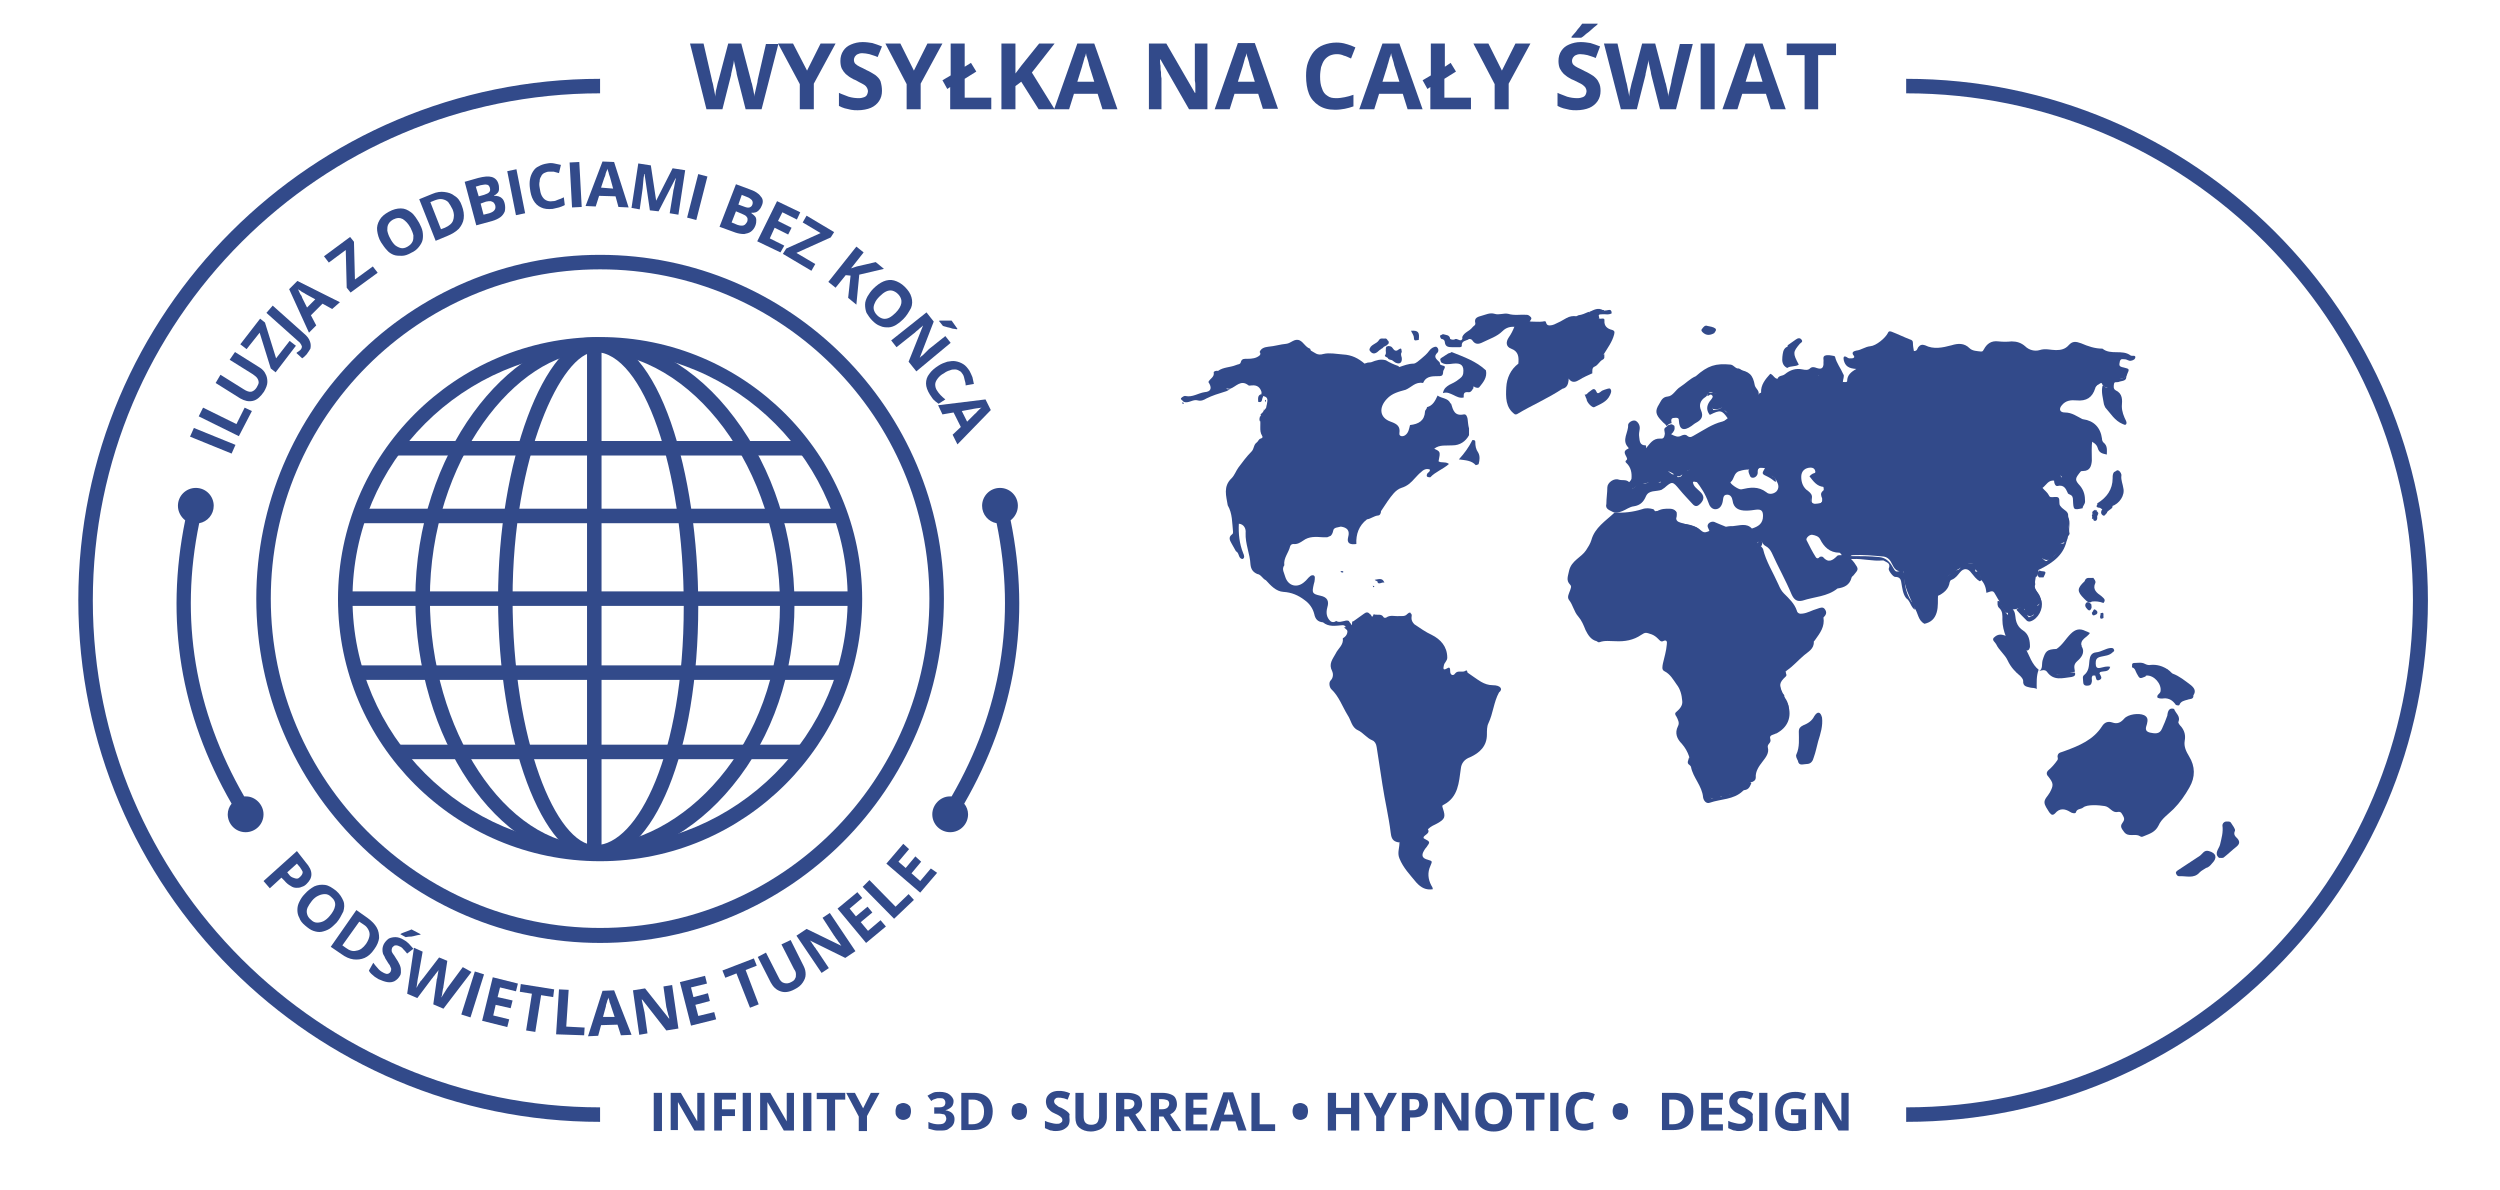 <svg width="517" height="246" viewBox="0 0 517 246" fill="none" xmlns="http://www.w3.org/2000/svg">
<path d="M124.098 178.1C94.198 178.1 69.898 153.8 69.898 123.9C69.898 94 94.198 69.7 124.098 69.7C153.998 69.7 178.298 94 178.298 123.9C178.298 153.8 153.998 178.1 124.098 178.1ZM124.098 72.6C95.798 72.6 72.898 95.6 72.898 123.8C72.898 152 95.898 175 124.098 175C152.298 175 175.298 152 175.298 123.8C175.298 95.6 152.398 72.6 124.098 72.6Z" fill="#324A8A"/>
<path d="M123.1 177.8C112.2 177.8 103 153.1 103 123.8C103 95.5 112.6 69.8 123.1 69.8C136.4 69.8 144.4 98.1 144.4 125.4C144.4 155.3 135.2 177.8 123.1 177.8ZM123.1 72.8C116.2 72.8 106 94.2 106 123.8C106 153 115 174.8 123.1 174.8C131.9 174.8 141.4 155.9 141.4 125.4C141.4 96.9 133 72.8 123.1 72.8Z" fill="#324A8A"/>
<path d="M122.498 177.8C102.998 177.8 85.898 152.6 85.898 123.8C85.898 93.4 105.598 69.8 122.498 69.8C133.198 69.8 143.998 75.8 151.898 86.4C159.898 97 164.298 110.7 164.298 125C164.298 139.1 159.798 152.4 151.498 162.5C143.598 172.2 132.998 177.8 122.498 177.8ZM122.498 72.8C106.998 72.8 88.898 95.1 88.898 123.8C88.898 151 104.598 174.8 122.498 174.8C140.898 174.8 161.298 154.3 161.298 125C161.298 97.2 143.198 72.8 122.498 72.8Z" fill="#324A8A"/>
<path d="M124.398 71.3H121.398V176.3H124.398V71.3Z" fill="#324A8A"/>
<path d="M166.302 91.2H81.602V94.2H166.302V91.2Z" fill="#324A8A"/>
<path d="M173.995 105.2H74.195V108.2H173.995V105.2Z" fill="#324A8A"/>
<path d="M176.898 122.3H71.398V125.3H176.898V122.3Z" fill="#324A8A"/>
<path d="M174.597 137.6H73.797V140.6H174.597V137.6Z" fill="#324A8A"/>
<path d="M165.8 154H82V157H165.8V154Z" fill="#324A8A"/>
<path d="M124.1 195C84.9 195 53 163 53 123.8C53 84.6 84.9 52.7 124.1 52.7C163.3 52.7 195.2 84.6 195.2 123.8C195.2 163 163.3 195 124.1 195ZM124.1 55.7C86.5 55.7 56 86.3 56 123.8C56 161.4 86.6 191.9 124.1 191.9C161.7 191.9 192.2 161.3 192.2 123.8C192.2 86.3 161.7 55.7 124.1 55.7Z" fill="#324A8A"/>
<path d="M124.095 232C64.595 232 16.195 183.6 16.195 124.1C16.195 64.6 64.595 16.3 124.095 16.3V19.3C66.295 19.3 19.195 66.3 19.195 124.2C19.195 182.1 66.295 229 124.095 229V232Z" fill="#324A8A"/>
<path d="M54.496 168.4C54.496 170.5 52.796 172.1 50.796 172.1C48.696 172.1 47.096 170.4 47.096 168.4C47.096 167.6 47.396 166.8 47.896 166.2C37.296 147.8 34.096 128.2 38.296 107.6C37.396 106.9 36.796 105.8 36.796 104.6C36.796 102.5 38.496 100.9 40.496 100.9C42.596 100.9 44.196 102.6 44.196 104.6C44.196 106.4 42.896 107.9 41.196 108.2C37.096 128 40.296 147 50.496 164.7C50.596 164.7 50.696 164.7 50.896 164.7C52.796 164.7 54.496 166.4 54.496 168.4Z" fill="#324A8A"/>
<path d="M47.897 93.8L39.297 90.3L40.097 88.5L48.697 92L47.897 93.8Z" fill="#324A8A"/>
<path d="M49.394 90.2L41.094 86.1L41.994 84.3L48.894 87.7L50.594 84.3L52.094 85L49.394 90.2Z" fill="#324A8A"/>
<path d="M48.594 72.8L53.694 76C54.194 76.3 54.694 76.8 54.894 77.3C55.194 77.8 55.294 78.4 55.294 79C55.294 79.6 54.994 80.3 54.594 81C53.894 82 53.194 82.7 52.294 82.9C51.394 83.1 50.594 82.9 49.694 82.4L44.594 79.2L45.594 77.5L50.394 80.5C50.994 80.9 51.594 81.1 51.994 81C52.394 80.9 52.794 80.6 53.094 80.1C53.294 79.7 53.494 79.4 53.494 79.1C53.494 78.8 53.394 78.5 53.194 78.2C52.994 77.9 52.694 77.7 52.294 77.4L47.494 74.4L48.594 72.8Z" fill="#324A8A"/>
<path d="M61.195 71.5L56.995 77L55.995 76.2L53.695 68.8L50.995 72.2L49.695 71.2L53.795 65.9L54.795 66.7L57.095 74.1L59.895 70.5L61.195 71.5Z" fill="#324A8A"/>
<path d="M63.394 73.3C63.194 73.5 63.094 73.6 62.894 73.8C62.794 73.9 62.594 74 62.494 74.1L61.294 73C61.394 72.9 61.494 72.8 61.694 72.7C61.894 72.6 61.894 72.5 62.094 72.4C62.294 72.2 62.394 72 62.394 71.9C62.494 71.7 62.394 71.5 62.294 71.3C62.194 71.1 61.994 70.8 61.594 70.5L55.094 64.7L56.394 63.2L62.894 69C63.494 69.5 63.894 70 64.094 70.6C64.294 71.1 64.294 71.6 64.194 72.1C63.994 72.4 63.794 72.8 63.394 73.3Z" fill="#324A8A"/>
<path d="M68.697 63.9L66.697 62.8L64.297 65.2L65.397 67.3L63.897 68.8L59.797 59.8L61.497 58.1L70.297 62.5L68.697 63.9ZM65.197 61.9L63.197 60.8C63.097 60.7 62.897 60.6 62.697 60.5C62.497 60.4 62.297 60.3 62.097 60.1C61.897 60 61.697 59.9 61.597 59.8C61.697 60 61.797 60.1 61.897 60.4C61.997 60.6 62.097 60.9 62.297 61.1C62.397 61.3 62.497 61.5 62.497 61.6L63.497 63.6L65.197 61.9Z" fill="#324A8A"/>
<path d="M78.1 56.4L72.5 60.5L71.7 59.5L71.5 51.7L68 54.3L67 53L72.4 49L73.2 50L73.4 57.8L77.1 55.1L78.1 56.4Z" fill="#324A8A"/>
<path d="M86.694 46.1C86.994 46.7 87.294 47.3 87.394 47.9C87.494 48.5 87.494 49.1 87.394 49.6C87.294 50.1 86.994 50.6 86.594 51.1C86.194 51.6 85.694 52 84.994 52.3C84.294 52.7 83.694 52.9 83.094 52.9C82.494 52.9 81.894 52.9 81.394 52.7C80.894 52.5 80.394 52.2 79.994 51.7C79.594 51.3 79.194 50.7 78.794 50.1C78.294 49.3 78.094 48.4 77.994 47.7C77.894 46.9 78.094 46.2 78.494 45.5C78.894 44.8 79.494 44.3 80.394 43.8C81.294 43.3 82.094 43.1 82.894 43.1C83.694 43.1 84.294 43.4 84.994 43.9C85.694 44.4 86.194 45.3 86.694 46.1ZM80.694 49.3C80.994 49.9 81.294 50.3 81.694 50.7C82.094 51 82.494 51.2 82.894 51.3C83.294 51.4 83.794 51.3 84.294 51C84.794 50.7 85.094 50.4 85.294 50C85.494 49.6 85.494 49.2 85.494 48.7C85.394 48.2 85.194 47.7 84.894 47.1C84.394 46.2 83.894 45.7 83.294 45.3C82.694 45 82.094 45 81.294 45.4C80.794 45.7 80.494 46 80.294 46.4C80.094 46.8 80.094 47.2 80.094 47.7C80.194 48.2 80.394 48.8 80.694 49.3Z" fill="#324A8A"/>
<path d="M95.495 42.5C95.895 43.5 95.995 44.4 95.895 45.2C95.795 46 95.395 46.7 94.895 47.3C94.295 47.9 93.495 48.4 92.495 48.8L90.095 49.8L86.695 41.2L89.395 40.1C90.295 39.7 91.195 39.6 91.895 39.7C92.695 39.8 93.395 40 93.995 40.5C94.695 40.9 95.195 41.6 95.495 42.5ZM93.595 43.3C93.295 42.7 92.995 42.2 92.695 41.8C92.395 41.5 91.995 41.3 91.495 41.2C90.995 41.1 90.595 41.2 89.995 41.4L88.995 41.8L91.195 47.4L91.995 47.1C92.895 46.7 93.495 46.2 93.695 45.6C93.895 45 93.995 44.3 93.595 43.3Z" fill="#324A8A"/>
<path d="M96.094 37.6L98.894 36.8C100.094 36.5 100.994 36.4 101.694 36.6C102.394 36.8 102.894 37.3 103.094 38.1C103.194 38.4 103.194 38.8 103.194 39.1C103.194 39.4 103.094 39.7 102.894 39.9C102.694 40.1 102.494 40.3 102.194 40.4V40.5C102.494 40.5 102.794 40.5 103.094 40.6C103.394 40.7 103.594 40.8 103.894 41.1C104.094 41.3 104.294 41.7 104.394 42.2C104.494 42.7 104.494 43.2 104.394 43.7C104.194 44.2 103.894 44.6 103.494 44.9C103.094 45.2 102.494 45.5 101.794 45.7L98.494 46.6L96.094 37.6ZM98.994 40.6L100.094 40.3C100.594 40.1 100.994 40 101.194 39.7C101.394 39.5 101.394 39.2 101.294 38.8C101.194 38.5 100.994 38.2 100.694 38.2C100.394 38.1 99.994 38.2 99.394 38.3L98.394 38.6L98.994 40.6ZM99.394 42.1L99.994 44.4L101.194 44.1C101.794 43.9 102.094 43.7 102.294 43.4C102.494 43.1 102.494 42.8 102.394 42.4C102.294 42.2 102.194 42 102.094 41.9C101.994 41.8 101.794 41.7 101.494 41.6C101.194 41.6 100.894 41.6 100.494 41.7L99.394 42.1Z" fill="#324A8A"/>
<path d="M106.698 44.5L104.898 35.4L106.798 35L108.598 44.1L106.698 44.5Z" fill="#324A8A"/>
<path d="M113.498 35.5C113.098 35.5 112.798 35.7 112.498 35.8C112.198 36 111.998 36.2 111.898 36.5C111.698 36.8 111.598 37.1 111.598 37.5C111.498 37.9 111.498 38.3 111.598 38.8C111.698 39.5 111.798 40 111.998 40.4C112.198 40.8 112.498 41.2 112.898 41.4C113.298 41.6 113.698 41.7 114.298 41.6C114.698 41.6 114.998 41.5 115.398 41.3C115.798 41.2 116.198 41 116.598 40.8L116.798 42.4C116.398 42.6 115.998 42.8 115.598 42.9C115.198 43 114.798 43.1 114.298 43.2C113.298 43.3 112.498 43.2 111.898 42.9C111.198 42.6 110.698 42.1 110.298 41.4C109.898 40.7 109.698 39.9 109.598 39C109.498 38.3 109.498 37.7 109.598 37.1C109.698 36.5 109.898 36 110.198 35.5C110.498 35 110.898 34.6 111.398 34.4C111.898 34.1 112.498 33.9 113.198 33.8C113.698 33.7 114.098 33.7 114.598 33.8C115.098 33.9 115.498 34 115.998 34.1L115.598 35.8C115.198 35.7 114.898 35.6 114.498 35.5C114.098 35.5 113.798 35.5 113.498 35.5Z" fill="#324A8A"/>
<path d="M118.297 42.9L117.797 33.6L119.797 33.5L120.297 42.8L118.297 42.9Z" fill="#324A8A"/>
<path d="M127.894 42.8L127.294 40.6L123.894 40.5L123.194 42.7L121.094 42.6L124.594 33.4L126.994 33.5L129.994 42.9L127.894 42.8ZM126.794 39L126.194 36.8C126.194 36.7 126.094 36.5 125.994 36.2C125.894 36 125.894 35.7 125.794 35.5C125.694 35.3 125.694 35.1 125.594 34.9C125.594 35.1 125.494 35.3 125.394 35.5C125.294 35.8 125.194 36 125.194 36.2C125.094 36.4 125.094 36.6 124.994 36.7L124.294 38.8L126.794 39Z" fill="#324A8A"/>
<path d="M134.394 43.5L133.294 36H133.194C133.194 36.2 133.194 36.4 133.094 36.8C133.094 37.1 132.994 37.5 132.994 37.9C132.994 38.3 132.894 38.6 132.894 39L132.294 43.3L130.594 43L131.994 33.8L134.594 34.2L135.694 41.5L139.094 34.8L141.694 35.2L140.294 44.4L138.494 44.1L139.194 39.8C139.194 39.5 139.294 39.2 139.394 38.8C139.494 38.4 139.494 38.1 139.594 37.7C139.694 37.4 139.694 37.1 139.794 36.9H139.694L136.194 43.7L134.394 43.5Z" fill="#324A8A"/>
<path d="M142.094 45L144.394 36L146.294 36.5L143.994 45.5L142.094 45Z" fill="#324A8A"/>
<path d="M152.197 38.1L154.897 39.1C156.097 39.5 156.897 40 157.297 40.6C157.797 41.1 157.897 41.8 157.497 42.6C157.397 42.9 157.197 43.2 156.997 43.4C156.797 43.6 156.597 43.8 156.297 43.9C155.997 44 155.797 44 155.397 44V44.1C155.697 44.3 155.897 44.5 156.097 44.7C156.297 44.9 156.397 45.2 156.397 45.5C156.397 45.8 156.397 46.2 156.197 46.7C155.997 47.2 155.697 47.6 155.297 47.9C154.897 48.2 154.397 48.3 153.897 48.4C153.297 48.4 152.697 48.3 152.097 48.1L148.797 46.9L152.197 38.1ZM152.197 43.7L151.297 46L152.497 46.5C153.097 46.7 153.497 46.7 153.797 46.6C154.097 46.5 154.297 46.2 154.497 45.9C154.597 45.7 154.597 45.5 154.597 45.3C154.597 45.1 154.497 44.9 154.297 44.7C154.097 44.5 153.797 44.4 153.397 44.2L152.197 43.7ZM152.697 42.3L153.797 42.7C154.297 42.9 154.697 43 154.997 42.9C155.297 42.8 155.497 42.6 155.597 42.3C155.697 42 155.697 41.7 155.497 41.4C155.297 41.2 154.997 40.9 154.397 40.7L153.397 40.3L152.697 42.3Z" fill="#324A8A"/>
<path d="M161.394 52.2L156.594 49.9L160.694 41.6L165.494 43.9L164.794 45.4L161.794 43.9L160.894 45.7L163.694 47.1L162.994 48.5L160.194 47.1L159.194 49.3L162.194 50.8L161.394 52.2Z" fill="#324A8A"/>
<path d="M167.798 56L161.898 52.5L162.598 51.4L169.698 48.2L165.998 46L166.798 44.6L172.498 48L171.798 49.1L164.698 52.3L168.598 54.6L167.798 56Z" fill="#324A8A"/>
<path d="M177.097 63L175.397 61.6L175.897 57L174.897 56.9L172.797 59.5L171.297 58.3L177.097 51L178.597 52.2L175.997 55.5C176.197 55.4 176.397 55.4 176.597 55.3C176.797 55.2 176.997 55.2 177.197 55.1L181.097 54.2L182.797 55.6L177.697 56.8L177.097 63Z" fill="#324A8A"/>
<path d="M186.798 66C186.298 66.5 185.798 66.9 185.298 67.2C184.798 67.5 184.198 67.7 183.698 67.7C183.198 67.7 182.598 67.7 181.998 67.4C181.398 67.2 180.898 66.8 180.398 66.3C179.898 65.8 179.498 65.2 179.198 64.7C178.998 64.2 178.898 63.6 178.898 63C178.898 62.4 179.098 61.9 179.398 61.3C179.698 60.8 180.098 60.2 180.598 59.7C181.298 59 181.998 58.5 182.698 58.2C183.398 57.9 184.198 57.8 184.898 58C185.598 58.2 186.398 58.6 187.098 59.3C187.798 60 188.298 60.7 188.498 61.5C188.698 62.2 188.698 63 188.398 63.7C187.898 64.6 187.498 65.3 186.798 66ZM181.898 61.3C181.398 61.8 181.098 62.2 180.898 62.7C180.698 63.1 180.598 63.6 180.698 64C180.798 64.4 180.998 64.8 181.398 65.2C181.798 65.6 182.198 65.8 182.598 65.9C182.998 66 183.498 65.9 183.898 65.7C184.298 65.5 184.798 65.1 185.198 64.7C185.898 64 186.298 63.3 186.398 62.7C186.498 62.1 186.298 61.4 185.698 60.8C185.298 60.4 184.898 60.2 184.498 60.1C184.098 60 183.598 60.1 183.198 60.3C182.798 60.5 182.398 60.8 181.898 61.3Z" fill="#324A8A"/>
<path d="M189.497 76.8L187.897 74.8L190.897 67.3C190.697 67.5 190.497 67.7 190.197 67.9C189.997 68.1 189.797 68.3 189.497 68.5C189.297 68.7 189.097 68.9 188.797 69.1L185.397 71.8L184.297 70.4L191.597 64.6L193.097 66.5L190.197 74C190.397 73.8 190.597 73.6 190.897 73.4C191.097 73.2 191.297 73 191.497 72.8C191.697 72.6 191.897 72.4 192.097 72.2L195.497 69.5L196.597 70.9L189.497 76.8ZM197.997 68L197.897 68.1C197.697 68.1 197.497 68 197.297 68C196.997 68 196.797 67.9 196.497 67.8C196.197 67.7 195.897 67.7 195.697 67.6C195.397 67.5 195.197 67.5 194.997 67.4L194.197 66.4L194.297 66.3C194.497 66.3 194.797 66.3 195.097 66.3C195.397 66.3 195.697 66.3 195.997 66.3C196.297 66.3 196.597 66.3 196.797 66.3L197.997 68Z" fill="#324A8A"/>
<path d="M199.1 77.4C198.9 77.1 198.7 76.8 198.4 76.7C198.1 76.5 197.8 76.4 197.5 76.4C197.2 76.4 196.8 76.4 196.4 76.6C196 76.7 195.6 76.9 195.2 77.2C194.6 77.5 194.2 77.9 193.9 78.3C193.6 78.7 193.4 79.1 193.4 79.5C193.4 79.9 193.5 80.4 193.8 80.8C194 81.1 194.2 81.4 194.5 81.7C194.8 82 195.1 82.3 195.5 82.6L194.1 83.5C193.7 83.2 193.4 83 193.1 82.7C192.8 82.4 192.6 82 192.3 81.6C191.8 80.8 191.5 80 191.5 79.3C191.5 78.6 191.7 77.9 192.2 77.3C192.6 76.7 193.3 76.1 194.1 75.6C194.7 75.2 195.3 75 195.9 74.8C196.5 74.7 197.1 74.6 197.6 74.7C198.2 74.8 198.7 75 199.2 75.3C199.7 75.6 200.1 76.1 200.5 76.7C200.7 77.1 200.9 77.5 201.1 78C201.2 78.5 201.3 78.9 201.4 79.4L199.7 79.7C199.7 79.3 199.6 78.9 199.5 78.6C199.4 78.1 199.3 77.7 199.1 77.4Z" fill="#324A8A"/>
<path d="M197 89.9L198.7 88.3L197.2 85.3L194.9 85.7L194 83.8L203.8 82.6L204.9 84.8L198 91.9L197 89.9ZM200 87.2L201.6 85.6C201.7 85.5 201.9 85.4 202 85.2C202.2 85 202.3 84.9 202.5 84.7C202.7 84.5 202.8 84.4 203 84.3C202.8 84.3 202.6 84.4 202.3 84.4C202 84.4 201.8 84.5 201.6 84.5C201.4 84.5 201.2 84.6 201.1 84.6L198.9 85L200 87.2Z" fill="#324A8A"/>
<path d="M63.2 178.3C64 179.2 64.4 180 64.4 180.8C64.4 181.6 64 182.2 63.4 182.8C63.1 183.1 62.8 183.3 62.4 183.4C62 183.6 61.7 183.6 61.3 183.6C60.9 183.6 60.5 183.5 60.1 183.2C59.7 183 59.2 182.6 58.8 182.1L58.2 181.5L55.8 183.7L54.5 182.2L61.4 176L63.2 178.3ZM62 179.3L61.4 178.6L59.4 180.4L59.8 180.9C60 181.2 60.3 181.4 60.6 181.5C60.9 181.6 61.1 181.7 61.4 181.7C61.7 181.7 61.9 181.5 62.1 181.3C62.4 181 62.6 180.7 62.6 180.3C62.5 180.1 62.3 179.7 62 179.3Z" fill="#324A8A"/>
<path d="M69.6 190.8C69.1 191.3 68.6 191.8 68.1 192.1C67.6 192.4 67 192.6 66.5 192.7C65.9 192.8 65.4 192.7 64.8 192.5C64.2 192.3 63.7 191.9 63.1 191.4C62.5 190.9 62.1 190.4 61.9 189.8C61.6 189.3 61.5 188.7 61.5 188.2C61.5 187.6 61.6 187.1 61.9 186.5C62.2 185.9 62.5 185.4 63 184.9C63.6 184.2 64.3 183.7 65 183.3C65.7 183 66.4 182.9 67.2 183C68 183.1 68.7 183.6 69.5 184.2C70.3 184.9 70.7 185.6 71 186.3C71.3 187 71.2 187.8 71 188.5C70.6 189.3 70.2 190.1 69.6 190.8ZM64.5 186.3C64.1 186.8 63.8 187.3 63.6 187.7C63.4 188.2 63.4 188.6 63.5 189C63.6 189.4 63.8 189.8 64.3 190.2C64.7 190.6 65.1 190.8 65.6 190.8C66 190.8 66.5 190.7 66.9 190.5C67.3 190.3 67.8 189.9 68.2 189.4C68.8 188.7 69.2 188 69.3 187.3C69.4 186.6 69.1 186 68.5 185.5C68.1 185.1 67.7 184.9 67.2 184.9C66.8 184.9 66.3 185 65.9 185.2C65.4 185.4 64.9 185.8 64.5 186.3Z" fill="#324A8A"/>
<path d="M77.398 196.3C76.798 197.2 76.098 197.8 75.398 198.1C74.698 198.4 73.898 198.5 73.098 198.4C72.298 198.3 71.398 197.9 70.598 197.3L68.398 195.8L73.698 188.2L76.098 189.9C76.898 190.5 77.498 191.1 77.898 191.8C78.298 192.5 78.398 193.2 78.398 194C78.298 194.7 77.998 195.5 77.398 196.3ZM75.698 195.2C76.098 194.6 76.298 194.1 76.398 193.6C76.498 193.1 76.398 192.7 76.198 192.3C75.998 191.9 75.698 191.5 75.198 191.2L74.298 190.6L70.798 195.5L71.498 196C72.298 196.6 72.998 196.8 73.698 196.6C74.498 196.5 75.098 196 75.698 195.2Z" fill="#324A8A"/>
<path d="M82.697 201.8C82.397 202.3 82.097 202.6 81.597 202.9C81.197 203.1 80.697 203.2 80.097 203.1C79.497 203 78.997 202.8 78.297 202.5C77.997 202.3 77.797 202.2 77.497 202C77.297 201.8 76.997 201.6 76.797 201.4C76.597 201.2 76.397 201 76.297 200.7L77.197 199.1C77.497 199.5 77.797 199.9 78.097 200.2C78.397 200.6 78.797 200.9 79.197 201.1C79.497 201.3 79.697 201.3 79.897 201.4C80.097 201.4 80.297 201.4 80.397 201.3C80.597 201.2 80.697 201.1 80.797 200.9C80.897 200.7 80.897 200.5 80.897 200.3C80.797 200.1 80.697 199.8 80.597 199.6C80.397 199.3 80.197 199.1 79.997 198.7C79.897 198.5 79.697 198.3 79.597 198C79.497 197.7 79.297 197.5 79.197 197.2C79.097 196.9 79.097 196.6 79.097 196.3C79.097 196 79.197 195.6 79.397 195.2C79.697 194.7 79.997 194.4 80.397 194.1C80.797 193.9 81.297 193.8 81.797 193.8C82.297 193.8 82.897 194 83.397 194.3C83.797 194.5 84.197 194.8 84.497 195.1C84.797 195.4 85.097 195.8 85.497 196.2L84.197 197.2C83.897 196.8 83.597 196.5 83.397 196.3C83.197 196 82.897 195.8 82.597 195.7C82.397 195.6 82.197 195.5 81.997 195.5C81.797 195.5 81.597 195.5 81.497 195.6C81.397 195.7 81.197 195.8 81.097 196C80.997 196.2 80.997 196.4 80.997 196.6C80.997 196.8 81.097 197 81.297 197.3C81.497 197.5 81.697 197.9 81.897 198.2C82.197 198.6 82.397 199 82.597 199.4C82.797 199.8 82.897 200.2 82.897 200.5C82.897 200.8 82.997 201.4 82.697 201.8ZM86.997 193.2L86.897 193.3C86.697 193.3 86.497 193.4 86.297 193.4C85.997 193.5 85.797 193.5 85.497 193.6C85.197 193.7 84.897 193.7 84.597 193.7C84.297 193.7 84.097 193.8 83.897 193.8L82.797 193.2L82.897 193.1C83.097 193 83.297 192.9 83.597 192.8C83.897 192.7 84.097 192.6 84.397 192.5C84.697 192.4 84.897 192.3 85.097 192.2L86.997 193.2Z" fill="#324A8A"/>
<path d="M97.503 201L91.703 208.6L89.603 207.7L90.303 202.7C90.303 202.6 90.303 202.5 90.403 202.3C90.403 202.1 90.503 201.9 90.503 201.7C90.503 201.5 90.603 201.3 90.603 201.1C90.603 200.9 90.703 200.7 90.703 200.6C90.603 200.7 90.603 200.8 90.403 201C90.203 201.2 90.203 201.3 90.003 201.5C89.903 201.7 89.703 201.9 89.603 202C89.503 202.2 89.403 202.3 89.303 202.4L86.303 206.4L84.203 205.5L85.603 196L87.403 196.8L86.503 201.9C86.503 202.1 86.403 202.2 86.403 202.4C86.403 202.6 86.303 202.8 86.303 203.1C86.303 203.3 86.203 203.6 86.203 203.8C86.203 204 86.103 204.2 86.103 204.3C86.203 204.2 86.303 204 86.403 203.8C86.503 203.6 86.603 203.4 86.803 203.2C86.903 203 87.003 202.8 87.203 202.7C87.303 202.5 87.403 202.4 87.503 202.3L90.803 198L92.503 198.7L91.703 204C91.703 204.1 91.703 204.3 91.603 204.5C91.603 204.7 91.503 204.9 91.503 205.1C91.503 205.3 91.403 205.5 91.403 205.8C91.303 206 91.303 206.2 91.303 206.3C91.403 206.1 91.503 205.9 91.703 205.6C91.903 205.3 92.003 205.1 92.203 204.8C92.403 204.5 92.503 204.3 92.603 204.2L95.703 200L97.503 201Z" fill="#324A8A"/>
<path d="M95.398 209.8L98.198 200.9L100.098 201.5L97.298 210.4L95.398 209.8Z" fill="#324A8A"/>
<path d="M104.903 212.4L99.703 211.1L101.903 202.1L107.103 203.4L106.703 205L103.403 204.2L102.903 206.2L106.003 206.9L105.603 208.5L102.503 207.8L102.003 210L105.303 210.8L104.903 212.4Z" fill="#324A8A"/>
<path d="M110.7 213.4L108.8 213.1L110 205.5L107.5 205.1L107.7 203.5L114.6 204.6L114.4 206.2L111.9 205.8L110.7 213.4Z" fill="#324A8A"/>
<path d="M115 213.9L115.6 204.6L117.6 204.7L117.1 212.3L120.9 212.5L120.8 214.1L115 213.9Z" fill="#324A8A"/>
<path d="M128.402 214.1L127.702 211.9L124.302 212L123.702 214.2L121.602 214.3L124.602 204.9L127.002 204.8L130.602 214L128.402 214.1ZM127.102 210.3L126.402 208.2C126.402 208.1 126.302 207.9 126.202 207.6C126.102 207.4 126.002 207.1 126.002 206.9C125.902 206.7 125.902 206.5 125.802 206.3C125.802 206.5 125.702 206.7 125.602 206.9C125.502 207.2 125.502 207.4 125.402 207.6C125.302 207.8 125.302 208 125.302 208.1L124.702 210.3H127.102Z" fill="#324A8A"/>
<path d="M140.298 212.7L137.798 213.1L132.798 206.7H132.698C132.798 207 132.798 207.3 132.898 207.6C132.998 207.9 132.998 208.2 133.098 208.5C133.198 208.8 133.198 209.1 133.298 209.4L133.898 213.7L132.198 214L130.898 204.8L133.398 204.4L138.398 210.7C138.398 210.4 138.298 210.1 138.198 209.9C138.098 209.6 138.098 209.3 137.998 209.1C137.898 208.8 137.898 208.5 137.798 208.3L137.198 204L138.998 203.7L140.298 212.7Z" fill="#324A8A"/>
<path d="M148.102 210.8L142.902 212.1L140.602 203.1L145.802 201.8L146.202 203.4L142.902 204.2L143.402 206.2L146.402 205.4L146.802 207L143.802 207.8L144.402 210.1L147.702 209.3L148.102 210.8Z" fill="#324A8A"/>
<path d="M156.898 207.7L155.098 208.4L152.298 201.3L149.998 202.2L149.398 200.7L155.898 198.2L156.498 199.7L154.198 200.6L156.898 207.7Z" fill="#324A8A"/>
<path d="M163.503 194.4L166.203 199.8C166.503 200.4 166.603 200.9 166.603 201.5C166.603 202.1 166.403 202.6 166.003 203.2C165.603 203.8 165.103 204.2 164.303 204.6C163.203 205.2 162.203 205.3 161.403 205C160.503 204.7 159.903 204.1 159.403 203.2L156.703 197.9L158.403 197L161.003 202.1C161.303 202.8 161.703 203.2 162.203 203.3C162.603 203.4 163.103 203.4 163.603 203.1C164.003 202.9 164.303 202.7 164.403 202.4C164.603 202.1 164.603 201.9 164.603 201.5C164.603 201.1 164.503 200.8 164.203 200.4L161.603 195.3L163.503 194.4Z" fill="#324A8A"/>
<path d="M176.903 196.7L174.803 198.1L167.503 194.5C167.703 194.7 167.903 195 168.003 195.2C168.203 195.4 168.303 195.7 168.503 195.9C168.703 196.1 168.803 196.4 169.003 196.6L171.403 200.2L169.903 201.2L164.703 193.5L166.803 192.1L174.003 195.6C173.803 195.4 173.703 195.1 173.503 194.9C173.303 194.7 173.203 194.4 173.003 194.2C172.803 194 172.703 193.7 172.503 193.5L170.103 189.8L171.603 188.8L176.903 196.7Z" fill="#324A8A"/>
<path d="M183.203 191.6L179.103 195L173.203 187.9L177.303 184.5L178.303 185.7L175.703 187.9L177.003 189.5L179.403 187.5L180.403 188.7L178.003 190.7L179.503 192.5L182.103 190.3L183.203 191.6Z" fill="#324A8A"/>
<path d="M184.898 190L178.398 183.4L179.798 182L185.198 187.5L187.898 184.9L188.998 186.1L184.898 190Z" fill="#324A8A"/>
<path d="M193.797 180.5L190.297 184.6L183.297 178.6L186.797 174.5L187.997 175.6L185.797 178.2L187.297 179.5L189.297 177.1L190.497 178.2L188.497 180.6L190.297 182.2L192.497 179.6L193.797 180.5Z" fill="#324A8A"/>
<path d="M192.797 168.4C192.797 170.5 194.497 172.1 196.497 172.1C198.597 172.1 200.197 170.4 200.197 168.4C200.197 167.6 199.897 166.8 199.397 166.2C209.997 147.8 213.197 128.2 208.997 107.6C209.897 106.9 210.497 105.8 210.497 104.6C210.497 102.5 208.797 100.9 206.797 100.9C204.697 100.9 203.097 102.6 203.097 104.6C203.097 106.4 204.397 107.9 206.097 108.2C210.197 128 206.997 147 196.797 164.7C196.697 164.7 196.597 164.7 196.397 164.7C194.497 164.7 192.797 166.4 192.797 168.4Z" fill="#324A8A"/>
<path d="M394.195 232V229C451.995 229 498.995 182 498.995 124.1C498.995 66.2 451.995 19.3 394.195 19.3V16.3C453.695 16.3 502.095 64.7 502.095 124.2C502.095 183.7 453.595 232 394.195 232Z" fill="#324A8A"/>
<path d="M135.195 233.8V226H136.895V233.9H135.195V233.8Z" fill="#324A8A"/>
<path d="M145.695 233.8H143.595L140.195 227.9C140.195 228.1 140.195 228.4 140.195 228.6C140.195 228.8 140.195 229.1 140.195 229.3C140.195 229.5 140.195 229.8 140.195 230V233.7H138.695V226H140.795L144.195 231.9C144.195 231.7 144.195 231.4 144.195 231.2C144.195 231 144.195 230.7 144.195 230.5C144.195 230.3 144.195 230 144.195 229.8V226H145.695V233.8Z" fill="#324A8A"/>
<path d="M149.295 233.8H147.695V226H152.195V227.4H149.295V229.4H151.995V230.8H149.295V233.8Z" fill="#324A8A"/>
<path d="M153.594 233.8V226H155.294V233.9H153.594V233.8Z" fill="#324A8A"/>
<path d="M164.195 233.8H162.095L158.695 227.9C158.695 228.1 158.695 228.4 158.695 228.6C158.695 228.9 158.695 229.1 158.695 229.3C158.695 229.5 158.695 229.8 158.695 230V233.7H157.195V226H159.295L162.695 231.9C162.695 231.7 162.695 231.4 162.695 231.2C162.695 231 162.695 230.7 162.695 230.5C162.695 230.3 162.695 230 162.695 229.8V226H164.195V233.8Z" fill="#324A8A"/>
<path d="M166.094 233.8V226H167.794V233.9H166.094V233.8Z" fill="#324A8A"/>
<path d="M172.698 233.8H170.998V227.3H168.898V226H174.798V227.4H172.698V233.8Z" fill="#324A8A"/>
<path d="M178.492 229.2L180.092 226H181.892L179.292 230.8V233.9H177.592V230.9L174.992 226H176.792L178.492 229.2Z" fill="#324A8A"/>
<path d="M185.195 229.8C185.195 229.4 185.295 229.1 185.395 228.8C185.495 228.6 185.695 228.4 185.995 228.3C186.195 228.2 186.495 228.1 186.795 228.1C187.095 228.1 187.295 228.2 187.595 228.3C187.795 228.4 187.995 228.6 188.195 228.8C188.295 229 188.395 229.4 188.395 229.8C188.395 230.2 188.295 230.5 188.195 230.8C188.095 231.1 187.895 231.2 187.595 231.4C187.395 231.5 187.095 231.6 186.795 231.6C186.495 231.6 186.195 231.5 185.995 231.4C185.795 231.3 185.595 231.1 185.395 230.8C185.195 230.5 185.195 230.2 185.195 229.8Z" fill="#324A8A"/>
<path d="M197.197 227.7C197.197 228.1 197.097 228.4 196.997 228.6C196.897 228.8 196.597 229.1 196.397 229.2C196.097 229.4 195.897 229.5 195.497 229.6C196.097 229.7 196.597 229.9 196.897 230.2C197.197 230.5 197.397 230.9 197.397 231.4C197.397 231.9 197.297 232.3 197.097 232.6C196.897 233 196.497 233.2 196.097 233.5C195.697 233.8 194.997 233.8 194.297 233.8C193.897 233.8 193.497 233.8 193.097 233.7C192.697 233.6 192.397 233.5 191.997 233.4V232C192.297 232.2 192.697 232.3 193.097 232.4C193.497 232.5 193.797 232.5 194.097 232.5C194.697 232.5 195.097 232.4 195.297 232.2C195.497 232 195.697 231.7 195.697 231.3C195.697 231.1 195.597 230.9 195.497 230.7C195.397 230.5 195.197 230.4 194.897 230.4C194.597 230.3 194.197 230.3 193.797 230.3H193.197V229H193.797C194.297 229 194.697 229 194.897 228.9C195.197 228.8 195.297 228.7 195.397 228.5C195.497 228.3 195.497 228.2 195.497 228C195.497 227.7 195.397 227.5 195.197 227.3C194.997 227.1 194.697 227.1 194.297 227.1C193.997 227.1 193.797 227.1 193.597 227.2C193.397 227.3 193.197 227.3 192.997 227.4C192.797 227.5 192.697 227.6 192.597 227.7L191.797 226.6C192.097 226.4 192.497 226.2 192.897 226C193.297 225.8 193.797 225.8 194.397 225.8C195.197 225.8 195.897 226 196.297 226.3C196.697 226.6 197.197 227.1 197.197 227.7Z" fill="#324A8A"/>
<path d="M205.297 229.8C205.297 230.7 205.097 231.4 204.797 232C204.497 232.6 203.997 233 203.297 233.3C202.697 233.6 201.897 233.7 200.997 233.7H198.797V226H201.297C202.097 226 202.797 226.1 203.397 226.4C203.997 226.7 204.497 227.1 204.797 227.7C205.097 228.3 205.297 229 205.297 229.8ZM203.497 229.9C203.497 229.3 203.397 228.8 203.197 228.5C202.997 228.1 202.797 227.8 202.397 227.7C202.097 227.5 201.697 227.4 201.197 227.4H200.297V232.5H200.997C201.797 232.5 202.397 232.3 202.797 231.9C203.297 231.4 203.497 230.7 203.497 229.9Z" fill="#324A8A"/>
<path d="M209.195 229.8C209.195 229.4 209.295 229.1 209.395 228.8C209.495 228.6 209.695 228.4 209.995 228.3C210.195 228.2 210.495 228.1 210.795 228.1C211.095 228.1 211.295 228.2 211.595 228.3C211.795 228.4 211.995 228.6 212.195 228.8C212.295 229 212.395 229.4 212.395 229.8C212.395 230.2 212.295 230.5 212.195 230.8C212.095 231.1 211.895 231.2 211.595 231.4C211.395 231.5 211.095 231.6 210.795 231.6C210.495 231.6 210.195 231.5 209.995 231.4C209.795 231.3 209.595 231.1 209.395 230.8C209.195 230.5 209.195 230.2 209.195 229.8Z" fill="#324A8A"/>
<path d="M221.194 231.6C221.194 232.1 221.094 232.5 220.894 232.8C220.694 233.1 220.294 233.4 219.894 233.6C219.494 233.8 218.894 233.9 218.294 233.9C217.994 233.9 217.794 233.9 217.494 233.8C217.194 233.8 216.994 233.7 216.794 233.6C216.594 233.5 216.294 233.4 216.094 233.3V231.8C216.494 232 216.894 232.1 217.294 232.2C217.694 232.3 218.094 232.4 218.494 232.4C218.794 232.4 218.994 232.4 219.194 232.3C219.394 232.2 219.494 232.1 219.594 232C219.694 231.9 219.694 231.7 219.694 231.6C219.694 231.4 219.594 231.2 219.494 231.1C219.394 231 219.194 230.8 218.994 230.7C218.794 230.6 218.494 230.4 218.194 230.3C217.994 230.2 217.794 230.1 217.594 230C217.394 229.9 217.194 229.7 216.994 229.5C216.794 229.3 216.594 229.1 216.494 228.8C216.394 228.5 216.294 228.2 216.294 227.9C216.294 227.4 216.394 227 216.594 226.7C216.794 226.4 217.094 226.1 217.494 225.9C217.894 225.7 218.394 225.6 218.894 225.6C219.294 225.6 219.694 225.6 220.094 225.7C220.494 225.8 220.894 225.9 221.294 226.1L220.794 227.4C220.394 227.3 220.094 227.1 219.794 227.1C219.494 227 219.194 227 218.894 227C218.694 227 218.494 227 218.394 227.1C218.294 227.2 218.094 227.3 218.094 227.4C217.994 227.5 217.994 227.7 217.994 227.8C217.994 228 218.094 228.1 218.194 228.3C218.294 228.4 218.494 228.5 218.694 228.7C218.894 228.9 219.194 229 219.494 229.1C219.894 229.3 220.194 229.5 220.494 229.7C220.794 229.9 220.994 230.1 221.194 230.4C221.094 230.9 221.194 231.2 221.194 231.6Z" fill="#324A8A"/>
<path d="M228.898 226V231.1C228.898 231.6 228.798 232.1 228.498 232.6C228.298 233 227.898 233.4 227.398 233.6C226.898 233.8 226.298 234 225.598 234C224.598 234 223.798 233.7 223.198 233.2C222.598 232.7 222.398 232 222.398 231.1V226H224.098V230.8C224.098 231.4 224.198 231.9 224.498 232.2C224.798 232.5 225.198 232.6 225.698 232.6C226.098 232.6 226.398 232.5 226.598 232.4C226.798 232.3 226.998 232.1 227.098 231.8C227.198 231.5 227.298 231.2 227.298 230.8V226H228.898Z" fill="#324A8A"/>
<path d="M233.097 226C233.797 226 234.397 226.1 234.897 226.3C235.397 226.5 235.697 226.7 235.897 227.1C236.097 227.5 236.197 227.9 236.197 228.4C236.197 228.8 236.097 229.1 235.997 229.3C235.897 229.6 235.697 229.8 235.497 230C235.297 230.2 234.997 230.3 234.797 230.5L237.097 233.9H235.297L233.397 230.9H232.497V233.9H230.797V226H233.097ZM232.997 227.3H232.497V229.4H232.997C233.597 229.4 233.897 229.3 234.197 229.1C234.397 228.9 234.597 228.6 234.597 228.3C234.597 227.9 234.497 227.7 234.197 227.5C233.897 227.4 233.497 227.3 232.997 227.3Z" fill="#324A8A"/>
<path d="M240.292 226C240.992 226 241.592 226.1 242.092 226.3C242.592 226.5 242.892 226.7 243.092 227.1C243.292 227.5 243.392 227.9 243.392 228.4C243.392 228.8 243.292 229.1 243.192 229.3C243.092 229.6 242.892 229.8 242.692 230C242.492 230.2 242.192 230.3 241.992 230.5L244.292 233.9H242.492L240.592 230.9H239.692V233.9H237.992V226H240.292ZM240.192 227.3H239.692V229.4H240.192C240.792 229.4 241.092 229.3 241.392 229.1C241.592 228.9 241.792 228.6 241.792 228.3C241.792 227.9 241.692 227.7 241.392 227.5C241.092 227.4 240.692 227.3 240.192 227.3Z" fill="#324A8A"/>
<path d="M249.695 233.8H245.195V226H249.695V227.4H246.795V229.1H249.495V230.5H246.795V232.5H249.695V233.8Z" fill="#324A8A"/>
<path d="M256.095 233.8L255.495 231.9H252.595L251.995 233.8H250.195L252.995 225.9H254.995L257.795 233.8H256.095ZM255.095 230.6L254.495 228.8C254.495 228.7 254.395 228.5 254.395 228.3C254.295 228.1 254.295 227.9 254.195 227.7C254.095 227.5 254.095 227.3 254.095 227.2C254.095 227.3 253.995 227.5 253.995 227.7C253.895 227.9 253.895 228.1 253.795 228.3C253.695 228.5 253.695 228.6 253.695 228.7L253.095 230.5H255.095V230.6Z" fill="#324A8A"/>
<path d="M258.797 233.8V226H260.497V232.5H263.697V233.9H258.797V233.8Z" fill="#324A8A"/>
<path d="M267.297 229.8C267.297 229.4 267.397 229.1 267.497 228.8C267.597 228.6 267.797 228.4 268.097 228.3C268.297 228.2 268.597 228.1 268.897 228.1C269.197 228.1 269.397 228.2 269.697 228.3C269.897 228.4 270.097 228.6 270.297 228.8C270.397 229 270.497 229.4 270.497 229.8C270.497 230.2 270.397 230.5 270.297 230.8C270.197 231.1 269.997 231.2 269.697 231.4C269.497 231.5 269.197 231.6 268.897 231.6C268.597 231.6 268.297 231.5 268.097 231.4C267.897 231.3 267.697 231.1 267.497 230.8C267.397 230.5 267.297 230.2 267.297 229.8Z" fill="#324A8A"/>
<path d="M281.094 233.8H279.394V230.4H276.294V233.8H274.594V226H276.294V229.1H279.394V226H281.094V233.8Z" fill="#324A8A"/>
<path d="M285.492 229.2L287.092 226H288.892L286.292 230.8V233.9H284.592V230.9L281.992 226H283.792L285.492 229.2Z" fill="#324A8A"/>
<path d="M292.398 226C293.398 226 294.198 226.2 294.598 226.7C295.098 227.1 295.298 227.7 295.298 228.5C295.298 228.8 295.198 229.2 295.098 229.5C294.998 229.8 294.798 230.1 294.598 230.3C294.398 230.5 294.098 230.7 293.698 230.9C293.298 231 292.798 231.1 292.298 231.1H291.598V233.9H289.898V226H292.398ZM292.298 227.3H291.498V229.6H291.998C292.298 229.6 292.598 229.6 292.798 229.5C292.998 229.4 293.198 229.3 293.298 229.1C293.398 228.9 293.498 228.7 293.498 228.4C293.498 228 293.398 227.7 293.198 227.5C293.098 227.4 292.698 227.3 292.298 227.3Z" fill="#324A8A"/>
<path d="M303.695 233.8H301.595L298.195 227.9C298.195 228.1 298.195 228.4 298.195 228.6C298.195 228.9 298.195 229.1 298.195 229.3C298.195 229.5 298.195 229.8 298.195 230V233.7H296.695V226H298.795L302.195 231.9C302.195 231.7 302.195 231.4 302.195 231.2C302.195 231 302.195 230.7 302.195 230.5C302.195 230.3 302.195 230 302.195 229.8V226H303.695V233.8Z" fill="#324A8A"/>
<path d="M312.694 229.9C312.694 230.5 312.594 231.1 312.494 231.6C312.294 232.1 312.094 232.5 311.794 232.9C311.494 233.3 311.094 233.5 310.594 233.7C310.094 233.9 309.594 234 308.894 234C308.194 234 307.694 233.9 307.194 233.7C306.694 233.5 306.294 233.2 305.994 232.9C305.694 232.6 305.494 232.1 305.294 231.6C305.094 231.1 305.094 230.5 305.094 229.9C305.094 229.1 305.194 228.4 305.494 227.8C305.794 227.2 306.194 226.7 306.694 226.4C307.194 226.1 307.994 225.9 308.794 225.9C309.694 225.9 310.394 226.1 310.894 226.4C311.394 226.7 311.894 227.2 312.094 227.8C312.594 228.4 312.694 229.1 312.694 229.9ZM306.994 229.9C306.994 230.4 307.094 230.9 307.194 231.3C307.294 231.7 307.594 232 307.794 232.2C308.094 232.4 308.494 232.5 308.894 232.5C309.394 232.5 309.794 232.4 309.994 232.2C310.294 232 310.494 231.7 310.594 231.3C310.694 230.9 310.794 230.4 310.794 229.9C310.794 229.1 310.594 228.4 310.294 228C309.994 227.5 309.494 227.3 308.794 227.3C308.294 227.3 307.894 227.4 307.694 227.6C307.394 227.8 307.194 228.1 307.094 228.5C307.094 228.9 306.994 229.3 306.994 229.9Z" fill="#324A8A"/>
<path d="M317.292 233.8H315.592V227.3H313.492V226H319.392V227.4H317.292V233.8Z" fill="#324A8A"/>
<path d="M320.594 233.8V226H322.294V233.9H320.594V233.8Z" fill="#324A8A"/>
<path d="M327.497 227.2C327.197 227.2 326.897 227.3 326.697 227.4C326.497 227.5 326.197 227.7 326.097 227.9C325.997 228.1 325.797 228.4 325.697 228.7C325.597 229 325.597 229.4 325.597 229.8C325.597 230.4 325.697 230.8 325.797 231.2C325.897 231.6 326.197 231.9 326.397 232.1C326.697 232.3 327.097 232.4 327.497 232.4C327.797 232.4 328.097 232.4 328.497 232.3C328.797 232.2 329.197 232.1 329.497 232V233.4C329.197 233.5 328.797 233.6 328.497 233.7C328.197 233.8 327.797 233.8 327.397 233.8C326.597 233.8 325.897 233.6 325.397 233.3C324.897 233 324.497 232.5 324.197 231.9C323.897 231.3 323.797 230.6 323.797 229.8C323.797 229.2 323.897 228.7 323.997 228.2C324.197 227.7 324.397 227.3 324.697 226.9C324.997 226.5 325.397 226.3 325.897 226.1C326.397 225.9 326.897 225.8 327.497 225.8C327.897 225.8 328.297 225.8 328.697 225.9C329.097 226 329.497 226.1 329.797 226.3L329.297 227.7C328.997 227.6 328.697 227.4 328.397 227.3C328.097 227.3 327.797 227.2 327.497 227.2Z" fill="#324A8A"/>
<path d="M333.492 229.8C333.492 229.4 333.592 229.1 333.692 228.8C333.792 228.6 333.992 228.4 334.292 228.3C334.492 228.2 334.792 228.1 335.092 228.1C335.392 228.1 335.592 228.2 335.892 228.3C336.092 228.4 336.292 228.6 336.492 228.8C336.592 229 336.692 229.4 336.692 229.8C336.692 230.2 336.592 230.5 336.492 230.8C336.392 231.1 336.192 231.2 335.892 231.4C335.692 231.5 335.392 231.6 335.092 231.6C334.792 231.6 334.492 231.5 334.292 231.4C334.092 231.3 333.892 231.1 333.692 230.8C333.592 230.5 333.492 230.2 333.492 229.8Z" fill="#324A8A"/>
<path d="M350.195 229.8C350.195 230.7 349.995 231.4 349.695 232C349.395 232.6 348.895 233 348.195 233.3C347.595 233.6 346.795 233.7 345.895 233.7H343.695V226H346.195C346.995 226 347.695 226.1 348.295 226.4C348.895 226.7 349.395 227.1 349.695 227.7C349.995 228.3 350.195 229 350.195 229.8ZM348.395 229.9C348.395 229.3 348.295 228.8 348.095 228.5C347.895 228.1 347.695 227.8 347.295 227.7C346.995 227.5 346.595 227.4 346.095 227.4H345.195V232.5H345.895C346.695 232.5 347.295 232.3 347.695 231.9C348.195 231.4 348.395 230.7 348.395 229.9Z" fill="#324A8A"/>
<path d="M356.297 233.8H351.797V226H356.297V227.4H353.397V229.1H356.097V230.5H353.397V232.5H356.297V233.8Z" fill="#324A8A"/>
<path d="M362.498 231.6C362.498 232.1 362.398 232.5 362.198 232.8C361.998 233.1 361.598 233.4 361.198 233.6C360.798 233.8 360.198 233.9 359.598 233.9C359.298 233.9 359.098 233.9 358.798 233.8C358.498 233.8 358.298 233.7 358.098 233.6C357.898 233.5 357.598 233.4 357.398 233.3V231.8C357.798 232 358.198 232.1 358.598 232.2C358.998 232.3 359.398 232.4 359.798 232.4C360.098 232.4 360.298 232.4 360.498 232.3C360.698 232.2 360.798 232.1 360.898 232C360.998 231.9 360.998 231.7 360.998 231.6C360.998 231.4 360.898 231.2 360.798 231.1C360.698 231 360.498 230.8 360.298 230.7C360.098 230.6 359.798 230.4 359.498 230.3C359.298 230.2 359.098 230.1 358.898 230C358.698 229.9 358.498 229.7 358.298 229.5C358.098 229.3 357.898 229.1 357.798 228.8C357.698 228.5 357.598 228.2 357.598 227.9C357.598 227.4 357.698 227 357.898 226.7C358.098 226.4 358.398 226.1 358.798 225.9C359.198 225.7 359.698 225.6 360.198 225.6C360.598 225.6 360.998 225.6 361.398 225.7C361.798 225.8 362.198 225.9 362.598 226.1L362.098 227.4C361.698 227.3 361.398 227.1 361.098 227.1C360.798 227 360.498 227 360.198 227C359.998 227 359.798 227 359.698 227.1C359.598 227.2 359.398 227.3 359.398 227.4C359.298 227.5 359.298 227.7 359.298 227.8C359.298 228 359.398 228.1 359.498 228.3C359.598 228.4 359.798 228.5 359.998 228.7C360.198 228.8 360.498 229 360.798 229.1C361.198 229.3 361.498 229.5 361.798 229.7C362.098 229.9 362.298 230.1 362.498 230.4C362.398 230.9 362.498 231.2 362.498 231.6Z" fill="#324A8A"/>
<path d="M363.797 233.8V226H365.497V233.9H363.797V233.8Z" fill="#324A8A"/>
<path d="M370.394 229.4H373.494V233.5C373.094 233.6 372.694 233.7 372.194 233.8C371.794 233.9 371.294 233.9 370.694 233.9C369.894 233.9 369.294 233.7 368.694 233.4C368.094 233.1 367.694 232.6 367.494 232C367.194 231.4 367.094 230.7 367.094 229.8C367.094 229 367.294 228.3 367.594 227.7C367.894 227.1 368.394 226.6 368.994 226.3C369.594 226 370.394 225.8 371.194 225.8C371.594 225.8 371.994 225.8 372.394 225.9C372.794 226 373.194 226.1 373.494 226.2L372.894 227.5C372.694 227.4 372.394 227.3 372.094 227.2C371.794 227.1 371.494 227.1 371.094 227.1C370.594 227.1 370.194 227.2 369.794 227.4C369.394 227.6 369.194 227.9 368.994 228.3C368.794 228.7 368.694 229.2 368.694 229.7C368.694 230.2 368.794 230.7 368.894 231.1C368.994 231.5 369.294 231.8 369.594 232C369.894 232.2 370.294 232.3 370.794 232.3C370.994 232.3 371.194 232.3 371.394 232.3C371.594 232.3 371.694 232.3 371.894 232.2V230.6H370.394V229.4Z" fill="#324A8A"/>
<path d="M382.297 233.8H380.197L376.797 227.9C376.797 228.1 376.797 228.4 376.797 228.6C376.797 228.8 376.797 229.1 376.797 229.3C376.797 229.5 376.797 229.8 376.797 230V233.7H375.297V226H377.397L380.797 231.9C380.797 231.7 380.797 231.4 380.797 231.2C380.797 231 380.797 230.7 380.797 230.5C380.797 230.3 380.797 230 380.797 229.8V226H382.297V233.8Z" fill="#324A8A"/>
<path d="M160.995 9L157.495 22.6H154.195L152.395 15.5C152.395 15.4 152.295 15.2 152.295 14.9C152.195 14.6 152.195 14.3 152.095 14C151.995 13.7 151.995 13.4 151.895 13.1C151.795 12.8 151.795 12.6 151.795 12.4C151.795 12.6 151.695 12.8 151.695 13.1C151.595 13.4 151.595 13.7 151.495 14C151.395 14.3 151.395 14.6 151.295 14.9C151.195 15.2 151.195 15.4 151.195 15.5L149.395 22.6H146.095L142.695 9H145.495L147.195 16.4C147.195 16.6 147.295 16.9 147.395 17.2C147.495 17.5 147.495 17.8 147.595 18.2C147.695 18.5 147.695 18.9 147.795 19.2C147.895 19.5 147.895 19.8 147.895 20C147.895 19.8 147.995 19.5 147.995 19.2C147.995 18.9 148.095 18.6 148.195 18.2C148.295 17.9 148.295 17.6 148.395 17.3C148.495 17 148.495 16.8 148.595 16.6L150.595 9H153.295L155.295 16.6C155.295 16.8 155.395 17 155.495 17.3C155.595 17.6 155.595 17.9 155.695 18.2C155.795 18.5 155.795 18.8 155.895 19.2C155.995 19.5 155.995 19.8 155.995 20C155.995 19.7 156.095 19.3 156.195 18.9C156.295 18.5 156.395 18 156.495 17.6C156.595 17.2 156.695 16.8 156.695 16.5L158.395 9.1H160.995V9Z" fill="#324A8A"/>
<path d="M166.898 14.6L169.698 9H172.798L168.298 17.3V22.6H165.398V17.4L160.898 9H163.998L166.898 14.6Z" fill="#324A8A"/>
<path d="M182.392 18.8C182.392 19.6 182.192 20.3 181.792 20.9C181.392 21.5 180.792 22 180.092 22.3C179.392 22.6 178.392 22.8 177.392 22.8C176.892 22.8 176.492 22.8 175.992 22.7C175.592 22.6 175.092 22.5 174.692 22.4C174.292 22.3 173.892 22.1 173.492 21.9V19.2C174.092 19.5 174.792 19.7 175.492 20C176.192 20.2 176.892 20.3 177.592 20.3C178.092 20.3 178.392 20.2 178.692 20.1C178.992 20 179.192 19.8 179.292 19.6C179.392 19.4 179.492 19.1 179.492 18.9C179.492 18.6 179.392 18.3 179.192 18C178.992 17.7 178.692 17.5 178.292 17.3C177.892 17.1 177.492 16.9 176.992 16.6C176.692 16.5 176.292 16.3 175.992 16.1C175.592 15.9 175.292 15.6 174.892 15.3C174.592 15 174.292 14.6 174.092 14.2C173.892 13.8 173.792 13.2 173.792 12.6C173.792 11.8 173.992 11.1 174.392 10.5C174.792 9.9 175.292 9.5 175.992 9.2C176.692 8.9 177.492 8.7 178.392 8.7C179.092 8.7 179.792 8.8 180.392 8.9C180.992 9.1 181.692 9.3 182.392 9.6L181.492 11.8C180.892 11.5 180.292 11.4 179.792 11.2C179.292 11.1 178.792 11 178.292 11C177.892 11 177.592 11.1 177.392 11.2C177.092 11.3 176.992 11.5 176.792 11.7C176.692 11.9 176.592 12.1 176.592 12.4C176.592 12.7 176.692 13 176.892 13.2C177.092 13.4 177.392 13.6 177.792 13.8C178.192 14 178.692 14.2 179.192 14.5C179.892 14.8 180.492 15.2 180.992 15.5C181.492 15.9 181.892 16.3 182.092 16.8C182.292 17.5 182.392 18.1 182.392 18.8Z" fill="#324A8A"/>
<path d="M188.994 14.6L191.794 9H194.894L190.394 17.3V22.6H187.494V17.4L183.094 9H186.194L188.994 14.6Z" fill="#324A8A"/>
<path d="M196.498 22.6V18L195.898 18.4L194.898 16.6L196.598 15.6V9H199.498V13.8L200.798 13L201.898 14.8L199.498 16.3V20.2H204.998V22.6H196.498Z" fill="#324A8A"/>
<path d="M218.094 22.6H214.794L211.194 16.9L209.994 17.8V22.6H207.094V9H209.994V15.2C210.194 14.9 210.394 14.7 210.594 14.4C210.794 14.1 210.994 13.9 211.194 13.6L214.894 9H218.094L213.394 15L218.094 22.6Z" fill="#324A8A"/>
<path d="M227.992 22.6L226.992 19.4H222.092L221.092 22.6H217.992L222.792 9H226.292L231.092 22.6H227.992ZM226.292 16.9L225.292 13.7C225.192 13.5 225.192 13.2 225.092 12.9C224.992 12.6 224.892 12.2 224.792 11.9C224.692 11.6 224.592 11.3 224.592 11C224.492 11.3 224.492 11.6 224.292 11.9C224.192 12.3 224.092 12.6 223.992 13C223.892 13.3 223.792 13.6 223.792 13.7L222.792 16.9H226.292Z" fill="#324A8A"/>
<path d="M249.594 22.6H245.894L239.994 12.3H239.894C239.894 12.7 239.894 13.2 239.994 13.6C239.994 14 239.994 14.5 240.094 14.9C240.094 15.3 240.094 15.8 240.194 16.2V22.6H237.594V9H241.194L247.094 19.2H247.194C247.194 18.8 247.194 18.4 247.194 17.9C247.194 17.5 247.194 17.1 247.094 16.7C247.094 16.3 247.094 15.9 247.094 15.5V9H249.694V22.6H249.594Z" fill="#324A8A"/>
<path d="M261.195 22.6L260.195 19.4H255.295L254.295 22.6H251.195L255.995 8.9H259.495L264.295 22.5H261.195V22.6ZM259.495 16.9L258.495 13.7C258.395 13.5 258.395 13.2 258.295 12.9C258.195 12.6 258.095 12.2 257.995 11.9C257.895 11.6 257.795 11.3 257.795 11C257.695 11.3 257.695 11.6 257.495 11.9C257.395 12.3 257.295 12.6 257.195 13C257.095 13.4 256.995 13.6 256.995 13.7L255.995 16.9H259.495Z" fill="#324A8A"/>
<path d="M276.494 11.2C275.894 11.2 275.494 11.3 274.994 11.5C274.594 11.7 274.194 12 273.894 12.4C273.594 12.8 273.394 13.3 273.194 13.9C273.094 14.5 272.994 15.1 272.994 15.8C272.994 16.8 273.094 17.6 273.394 18.3C273.594 19 273.994 19.5 274.494 19.8C274.994 20.2 275.594 20.3 276.394 20.3C276.994 20.3 277.494 20.2 278.094 20.1C278.694 20 279.294 19.8 279.894 19.6V22C279.294 22.2 278.694 22.4 278.094 22.5C277.494 22.6 276.894 22.7 276.094 22.7C274.694 22.7 273.594 22.4 272.694 21.8C271.794 21.2 271.094 20.4 270.694 19.4C270.294 18.4 270.094 17.1 270.094 15.7C270.094 14.7 270.194 13.7 270.494 12.9C270.794 12.1 271.194 11.3 271.694 10.7C272.194 10.1 272.894 9.6 273.694 9.3C274.494 9 275.394 8.8 276.394 8.8C277.094 8.8 277.794 8.9 278.394 9.1C279.094 9.3 279.694 9.5 280.294 9.8L279.394 12.1C278.894 11.9 278.394 11.6 277.894 11.5C277.494 11.3 276.994 11.2 276.494 11.2Z" fill="#324A8A"/>
<path d="M291.094 22.6L290.094 19.4H285.194L284.194 22.6H281.094L285.894 9H289.394L294.194 22.6H291.094ZM289.394 16.9L288.394 13.7C288.294 13.5 288.294 13.2 288.194 12.9C288.094 12.6 287.994 12.2 287.894 11.9C287.794 11.6 287.694 11.3 287.694 11C287.594 11.3 287.594 11.6 287.394 11.9C287.294 12.3 287.194 12.6 287.094 13C286.994 13.3 286.894 13.6 286.894 13.7L285.894 16.9H289.394Z" fill="#324A8A"/>
<path d="M295.795 22.6V18L295.195 18.4L294.195 16.6L295.895 15.6V9H298.795V13.8L299.995 13L301.095 14.8L298.695 16.3V20.2H304.195V22.6H295.795Z" fill="#324A8A"/>
<path d="M310.595 14.6L313.395 9H316.495L311.995 17.3V22.6H309.095V17.4L304.695 9H307.795L310.595 14.6Z" fill="#324A8A"/>
<path d="M330.994 18.8C330.994 19.6 330.794 20.3 330.394 20.9C329.994 21.5 329.394 22 328.694 22.3C327.994 22.6 326.994 22.8 325.994 22.8C325.494 22.8 325.094 22.8 324.594 22.7C324.194 22.6 323.694 22.5 323.294 22.4C322.894 22.3 322.494 22.1 322.094 21.9V19.2C322.694 19.5 323.394 19.7 324.094 20C324.794 20.2 325.494 20.3 326.194 20.3C326.694 20.3 326.994 20.2 327.294 20.1C327.594 20 327.794 19.8 327.894 19.6C327.994 19.4 328.094 19.1 328.094 18.9C328.094 18.6 327.994 18.3 327.794 18C327.594 17.8 327.294 17.5 326.894 17.3C326.494 17.1 326.094 16.9 325.494 16.6C325.194 16.5 324.794 16.3 324.494 16.1C324.094 15.9 323.794 15.6 323.394 15.3C323.094 15 322.794 14.6 322.594 14.2C322.394 13.8 322.294 13.2 322.294 12.6C322.294 11.8 322.494 11.1 322.894 10.5C323.294 9.9 323.794 9.5 324.494 9.2C325.194 8.9 325.994 8.7 326.894 8.7C327.594 8.7 328.294 8.8 328.894 8.9C329.494 9.1 330.194 9.3 330.894 9.6L329.994 12C329.394 11.7 328.794 11.6 328.294 11.4C327.794 11.3 327.294 11.2 326.794 11.2C326.394 11.2 326.094 11.3 325.894 11.4C325.594 11.5 325.494 11.7 325.294 11.9C325.194 12.1 325.094 12.3 325.094 12.6C325.094 12.9 325.194 13.2 325.394 13.4C325.594 13.6 325.894 13.8 326.294 14C326.694 14.2 327.194 14.4 327.694 14.7C328.394 15 328.994 15.4 329.494 15.7C329.994 16.1 330.394 16.5 330.594 17C330.894 17.5 330.994 18.1 330.994 18.8ZM330.394 4.8V5C330.194 5.2 329.994 5.4 329.694 5.6C329.394 5.9 329.094 6.1 328.794 6.4C328.494 6.7 328.094 6.9 327.794 7.2C327.494 7.5 327.194 7.7 326.994 7.8H324.994V7.6C325.194 7.4 325.394 7.1 325.694 6.8C325.994 6.5 326.194 6.1 326.494 5.8C326.794 5.5 326.994 5.1 327.194 4.9H330.394V4.8Z" fill="#324A8A"/>
<path d="M350.095 9L346.595 22.6H343.295L341.495 15.5C341.495 15.4 341.395 15.2 341.395 14.9C341.295 14.6 341.295 14.3 341.195 14C341.095 13.7 341.095 13.4 340.995 13.1C340.895 12.8 340.895 12.6 340.895 12.4C340.895 12.6 340.795 12.8 340.795 13.1C340.695 13.4 340.695 13.7 340.595 14C340.495 14.3 340.495 14.6 340.395 14.9C340.295 15.2 340.295 15.4 340.295 15.5L338.495 22.6H335.195L331.695 9H334.495L336.195 16.4C336.195 16.6 336.295 16.9 336.395 17.2C336.495 17.5 336.495 17.8 336.595 18.2C336.695 18.5 336.695 18.9 336.795 19.2C336.895 19.5 336.895 19.8 336.895 20C336.895 19.8 336.995 19.5 336.995 19.2C336.995 18.9 337.095 18.6 337.195 18.2C337.295 17.9 337.295 17.6 337.395 17.3C337.495 17 337.495 16.8 337.595 16.6L339.595 9H342.295L344.295 16.6C344.295 16.8 344.395 17 344.495 17.3C344.595 17.6 344.595 17.9 344.695 18.2C344.795 18.5 344.795 18.8 344.895 19.2C344.995 19.5 344.995 19.8 344.995 20C344.995 19.7 345.095 19.3 345.195 18.9C345.295 18.5 345.395 18 345.495 17.6C345.595 17.2 345.695 16.8 345.695 16.5L347.395 9.1H350.095V9Z" fill="#324A8A"/>
<path d="M351.695 22.6V9H354.595V22.6H351.695Z" fill="#324A8A"/>
<path d="M366.195 22.6L365.195 19.4H360.295L359.295 22.6H356.195L360.995 9H364.495L369.295 22.6H366.195ZM364.495 16.9L363.495 13.7C363.395 13.5 363.395 13.2 363.295 12.9C363.195 12.6 363.095 12.2 362.995 11.9C362.895 11.6 362.795 11.3 362.795 11C362.695 11.3 362.695 11.6 362.495 11.9C362.395 12.3 362.295 12.6 362.195 13C362.095 13.3 361.995 13.6 361.995 13.7L360.995 16.9H364.495Z" fill="#324A8A"/>
<path d="M376.092 22.6H373.192V11.4H369.492V9H379.692V11.4H375.992V22.6H376.092Z" fill="#324A8A"/>
<path d="M345.894 87.8C345.794 87.9 345.694 88 345.694 88.1C345.294 88 344.994 88.3 344.594 88.5C344.794 88 345.194 87.8 345.694 87.8C345.694 87.8 345.794 87.8 345.894 87.8Z" fill="#324A8A"/>
<path d="M449.597 146.6C449.897 147.5 450.997 148.1 450.497 149.3C450.397 149.5 450.797 150 451.097 150.3C451.797 151.2 451.997 152.1 451.797 153.2C451.597 154.4 452.097 155.4 452.697 156.4C453.997 158.5 453.997 160.7 452.797 162.8C451.897 164.4 450.797 166 449.497 167.3C448.397 168.4 446.997 169.3 446.397 170.7C445.697 172.1 444.597 172.4 443.397 172.9C443.097 173 442.897 173.2 442.497 172.9C441.497 172.3 440.197 173.2 439.297 172.1C438.897 171.5 438.297 171 438.897 170.2C439.097 169.9 439.497 169.5 439.097 168.8C438.797 168.3 438.697 167.8 437.997 167.9C436.797 168.2 436.397 166.9 435.297 166.7C434.097 166.5 431.597 166.3 430.797 167C430.297 167.4 429.497 167.2 429.297 168C429.197 168.3 428.497 168.2 428.097 167.9C426.997 167.2 425.897 167.1 424.997 168.2C424.497 168.7 424.197 168.5 423.897 168.1L423.797 168C423.397 167.3 422.797 166.6 422.797 165.9C422.797 165.2 423.497 164.6 423.897 163.9C424.697 162.4 424.697 162 423.597 160.6C423.197 160.2 423.097 159.7 423.697 159.2C424.297 158.7 424.897 158 425.397 157.3C425.597 157.1 425.597 156.8 425.497 156.5C425.497 155.5 426.397 155.6 426.997 155.3C429.997 154.2 432.897 153 434.697 150.2C435.197 149.4 435.897 149.1 436.797 149.4C437.897 149.8 438.597 149.4 439.297 148.6C440.097 147.7 442.297 147.4 443.397 147.9C444.197 148.3 444.197 148.9 443.997 149.7C443.797 150.4 443.397 151.2 444.597 151.5C445.597 151.7 446.597 151.9 447.097 150.7C447.497 149.8 447.897 148.9 448.197 148C448.297 147 448.597 146.3 449.597 146.6Z" fill="#324A8A"/>
<path d="M323.097 80.4C320.097 82.4 316.797 83.8 313.797 85.6C313.697 85.7 313.497 85.7 313.297 85.7C311.297 84.3 311.397 82.1 311.497 80.1C311.597 78.2 312.397 76.4 313.997 75.2C314.097 73.9 314.097 72.7 312.497 72.1C311.397 71.7 311.397 70.7 311.997 69.8C312.497 69.1 312.897 68.3 313.197 67.5C314.197 66.7 315.197 66.1 316.597 66.5C317.397 66.5 318.297 66.6 318.997 66.5C319.597 66.4 319.597 66.3 319.797 66.9C319.997 67.5 320.897 67.3 321.397 67.1C322.297 66.7 323.097 66.3 323.897 65.8C324.597 65.4 325.297 65.3 325.997 65.4C326.097 65.3 326.297 65.3 326.397 65.2C327.197 65.1 327.797 64.8 328.497 64.5C328.597 64.5 328.597 64.6 328.697 64.6C329.097 64.8 329.397 65.1 329.797 65.3C330.097 65.4 330.397 65.7 330.697 65.9C331.097 66 331.897 65.6 331.797 66.3C331.697 67.5 332.497 68 333.297 68.2C333.997 68.4 333.897 68.7 333.797 69.2C333.397 70.7 332.497 71.9 331.697 73.2C330.497 73.9 329.597 74.8 329.097 76.1C328.697 77.1 327.697 77.8 326.697 78.2C325.897 78.5 324.997 78.1 324.697 77C324.297 77.6 324.397 78.1 324.397 78.6C324.297 79.4 324.097 80.2 323.097 80.4Z" fill="#324A8A"/>
<path d="M337.495 99.2C337.395 99.8 338.195 100.3 337.595 101C338.295 100.8 338.395 100.3 338.595 100C338.795 99.7 338.995 99.6 339.295 99.8C339.895 100.2 340.495 100 341.095 99.6C341.795 99.3 342.395 99.4 342.995 99.7C343.195 99.8 343.395 99.9 343.495 99.6C343.495 99.4 343.495 99.2 343.395 99.1C342.695 98.3 342.695 98.2 343.495 97.4C343.995 96.9 344.395 96.7 344.895 97.3C345.095 97.6 345.395 97.8 345.695 98C345.895 98.2 346.295 98.1 346.295 97.9C346.095 97.1 346.295 97 346.995 97.4C347.995 98 346.595 98.1 346.895 98.6C346.995 98.8 347.195 98.6 347.395 98.6C348.195 98.5 347.695 97.2 348.195 97.3C348.795 97.5 348.895 97.4 349.295 97.1C349.895 96.5 350.195 96.7 350.595 97.6C350.895 98.2 351.095 98.9 351.095 99.6C350.795 99.9 350.395 99.4 350.095 99.7C350.195 100.6 350.895 101 351.495 101.6C352.495 102.5 352.495 103.3 351.595 104.2C351.095 104.7 350.595 104.9 349.995 104.2C349.095 103.2 348.195 102.3 347.295 101.2C345.895 99.5 345.795 99.5 344.195 100.9C343.995 101 343.795 101.2 343.595 101.3C342.495 101.7 340.995 101.3 340.395 102.6C339.895 103.8 339.195 104.5 337.895 104.7C336.995 104.8 336.295 105.4 335.495 105.7C334.895 105.9 334.295 106.2 333.595 105.9C332.895 105.5 331.895 105.3 332.195 104.2C332.195 103.1 332.395 101.9 332.395 100.8C332.395 99.8 333.795 98.8 334.795 99.2C335.495 99.4 336.295 99.1 336.895 99.7C336.995 99.7 337.195 99.3 337.495 99.2Z" fill="#324A8A"/>
<path d="M345.894 87.8C345.794 87.9 345.694 88 345.694 88.1C345.294 88 344.994 88.3 344.594 88.5C344.794 88 345.194 87.8 345.694 87.8C345.694 87.8 345.794 87.8 345.894 87.8Z" fill="#324A8A"/>
<path d="M313.391 67.6C312.391 67.5 311.491 67.7 310.691 68.5C309.591 69.6 307.991 70.1 306.591 70.8C305.791 71.2 305.091 71.3 304.491 70.4C304.291 70.1 303.991 70.1 303.691 70.1C303.191 70.3 302.591 70.4 302.391 69.7C302.791 68.7 303.891 68.5 304.491 67.7C304.691 67.4 305.191 67.3 305.091 66.8C304.791 65.7 305.691 65.5 306.391 65.3C307.191 65.1 308.091 64.6 309.091 64.9C309.991 65.2 310.991 64.7 311.891 64.9C313.191 65.3 314.491 65 315.691 65.1C316.091 65.1 316.291 65.3 316.591 65.6C316.891 66 316.391 66.2 316.391 66.5C315.491 66.9 314.491 67.2 313.391 67.6Z" fill="#324A8A"/>
<path d="M421.593 138.5C421.093 139.8 421.193 141.2 421.193 142.5C420.793 142.2 420.293 142.3 419.893 142.2C419.193 142 418.293 142 418.393 140.8C418.393 140.5 418.093 140.1 417.793 139.8C416.693 138.9 415.793 137.9 415.193 136.6C414.593 135.3 413.393 134.5 412.793 133.2C412.593 132.8 411.893 132.4 412.293 131.9C412.793 131.4 413.393 131.1 414.193 131.3C414.393 131.4 414.593 131.4 414.893 131.5C415.593 130.9 416.093 131.5 416.293 132C416.693 133.3 417.693 133.7 418.893 134.1C419.693 135.6 420.193 137.4 421.593 138.5Z" fill="#324A8A"/>
<path d="M302.695 82.2C301.895 82.4 301.195 82 300.595 81.7C299.895 81.4 299.295 81 298.395 81.3C298.595 80.3 299.095 80 299.695 79.6C300.295 79.3 300.995 79 301.595 78.5C301.995 78.2 302.495 77.9 302.595 77.2C302.795 75.6 302.195 75 300.495 75.2C299.595 75.3 298.795 75.5 297.995 74.9C297.995 74.6 297.595 74.3 298.095 74C298.595 73.7 298.995 73.4 299.495 73.1C299.695 73 299.995 73 300.195 72.8C302.695 73.8 305.295 74.7 307.295 76.6C307.595 78.1 306.695 79.1 305.895 80.1C305.795 80.1 305.795 80.2 305.695 80.2C305.595 80.2 305.595 80.2 305.495 80.2C305.295 80.2 305.195 80.1 305.095 80.1C304.995 80.1 304.895 80 304.795 79.9L304.695 80V80.1V80.2C304.695 80.3 304.695 80.4 304.595 80.4C304.395 80.8 304.095 81.2 303.595 81.1C302.595 81 302.695 81.6 302.695 82.2Z" fill="#324A8A"/>
<path d="M381.094 79.1C380.794 79.7 380.294 80 379.794 80.5C379.494 80.8 378.994 80.9 378.694 80.6C378.394 80.3 377.994 80 378.294 79.3C378.794 78.3 377.494 78.5 377.294 77.9C377.094 77.5 376.494 77.5 375.994 77.7C376.094 78 376.494 78.2 375.894 78.5C375.494 78.7 375.094 78.2 374.694 78.5C374.194 78.9 373.894 78.3 373.394 78.2C372.794 78.1 372.194 77.6 371.494 78.3C370.894 78.9 371.294 77.9 370.894 77.8C369.994 78.7 368.894 79 367.594 78.3C367.894 77.6 368.594 77.8 369.094 77.4C370.194 76.5 371.394 76.1 372.794 76.4C373.294 76.5 373.894 76.6 374.294 76.2C374.694 75.8 375.194 75.9 375.694 76.1C376.594 76.4 376.994 76.2 377.094 75.4C377.094 75.2 377.094 75.1 377.094 74.9C377.194 74.5 376.894 73.9 377.294 73.6C377.894 73.3 378.594 73.5 379.194 73.6C379.294 73.6 379.494 73.7 379.494 73.8C379.794 75.1 380.694 76.2 381.194 77.4C381.494 77.7 381.094 78.5 381.094 79.1Z" fill="#324A8A"/>
<path d="M376.796 148.4C376.996 150.1 376.496 151.7 375.996 153.3C375.696 154.4 375.496 155.5 375.096 156.6C374.896 157.4 374.496 158 373.596 158C372.896 158 371.996 158.5 371.796 157.3C371.596 156.9 371.296 156.4 371.496 156C372.196 154.5 371.996 152.8 371.996 151.3C371.996 150.6 372.296 150.3 372.896 150C373.896 149.6 374.696 149.1 375.196 148.1C375.896 147 376.496 147.2 376.796 148.4Z" fill="#324A8A"/>
<path d="M449.99 145.8C449.29 144.8 448.59 144.4 447.49 144.4C446.69 143.3 447.29 141.7 446.39 140.7C445.69 140 445.59 139.4 446.29 138.6C447.09 137.7 447.69 138.3 448.49 138.6C448.79 138.8 448.99 139.1 449.29 139.3C450.69 139.8 451.89 140.8 453.09 141.7C453.79 142.3 454.19 142.9 453.59 143.8C453.69 144.7 452.79 144.5 452.39 144.7C451.69 144.9 450.99 145 450.69 145.8C450.49 146 450.19 145.8 449.99 145.8Z" fill="#324A8A"/>
<path d="M430.391 97.2C430.391 97.3 430.391 97.4 430.291 97.5C429.091 99 428.991 99.2 430.191 100.5C430.991 101.5 431.191 102.5 431.191 103.7C431.191 104.3 430.691 104.6 430.691 105.1C428.791 105.5 428.791 105.5 428.691 103.4C428.691 102.9 428.591 102.5 428.091 102.3C427.891 102.2 427.591 102.1 427.591 101.9C427.191 101 426.791 100.2 425.491 100.5C425.091 100.6 424.791 100 424.791 99.5C424.791 99.2 424.791 98.8 424.591 98.5C424.491 98.3 425.891 97.2 426.091 97.3C426.291 97.4 426.491 97.6 426.291 97.9C426.091 98.2 426.091 98.4 426.291 98.7C426.791 98.6 427.091 98.1 427.391 97.7C427.891 97.1 428.291 96.2 429.191 97.3C429.391 97.5 429.991 97.2 430.391 97.2Z" fill="#324A8A"/>
<path d="M435.095 83.6C434.895 82.3 434.495 81.1 434.795 79.8C435.295 79.4 435.195 80.5 435.995 80.1C437.095 79.6 435.995 79.5 435.995 79.2C436.695 78.7 437.395 78.2 438.295 78.3C438.795 78.3 439.395 78.2 439.695 77.7C439.895 78.9 438.795 78.7 438.095 79C437.795 79.1 437.295 78.9 437.195 79.3C437.095 79.8 436.995 80.4 437.495 80.7C438.995 81.4 438.895 82.7 438.795 84C438.795 85.1 439.195 86.1 439.695 87.1C439.795 87.4 439.795 87.5 439.695 87.7C439.495 88 439.295 87.8 438.995 87.7C437.295 87 436.495 85.5 435.395 84.3C435.295 84.1 435.195 83.9 435.095 83.6Z" fill="#324A8A"/>
<path d="M418.697 134.4C416.697 134.4 416.397 134.2 415.897 132.4C415.697 131.8 415.397 131.5 414.797 131.6C414.397 130.5 414.097 129.4 414.097 128.2C414.097 127.3 414.197 126.4 413.397 125.7C412.997 125.3 413.097 124.8 413.097 124.3C413.797 124.2 413.797 124.8 413.997 125.2C414.397 125.8 414.597 126.5 415.197 127.2C415.297 125.8 415.397 125.8 416.297 126.1C416.697 126.5 416.697 127 416.797 127.6C416.897 128.7 417.297 129.7 418.397 130.4C419.597 131.2 419.797 132.5 419.797 133.8C419.697 134.2 419.497 134.8 418.697 134.4Z" fill="#324A8A"/>
<path d="M363.694 81.5C363.694 81.8 364.194 82.1 363.594 82.3C363.194 82.5 362.694 82.6 362.894 83.4C362.994 83.7 362.494 84.1 362.094 83.6C361.594 83.1 361.294 82.3 360.294 82.8C360.194 82.9 359.794 82.7 360.094 82.2C360.394 81.8 360.794 81 359.494 81.3C358.994 81.4 358.594 80.7 359.094 80.4C359.794 80 359.594 79.9 359.094 79.6C358.594 79.3 358.794 78.9 359.094 78.6C359.394 78.3 359.694 78.1 359.994 77.9C359.694 77.7 360.894 77 359.694 77C359.494 77 359.394 76.7 359.394 76.4C361.794 76.8 362.494 77.5 362.894 79.7C363.094 80.4 363.794 80.7 363.694 81.5Z" fill="#324A8A"/>
<path d="M433.695 104.1C435.695 102.9 436.895 101.2 436.895 98.9C436.895 98.4 436.895 98 437.195 97.6C437.495 97.6 437.695 97.1 438.095 97.3C438.495 97.5 438.795 98.1 438.695 98.4C438.595 99.3 438.995 100.1 439.095 100.9C439.495 102.4 438.295 104.2 436.695 104.7C436.095 104.8 435.595 105.2 434.995 105.3C434.895 105.3 434.795 105.3 434.795 105.3C434.695 105.3 434.495 105.2 434.395 105.1C434.195 104.9 433.995 104.7 433.795 104.5C433.795 104.3 433.695 104.2 433.695 104.1Z" fill="#324A8A"/>
<path d="M456.196 179.5C455.796 179.8 455.296 180 454.896 180.4C453.696 181.8 452.096 181.1 450.596 181.2C450.296 181.2 450.096 180.9 449.996 180.6C449.896 180.3 450.196 180.1 450.496 179.9C451.996 178.9 453.396 178 454.896 177C455.496 176.6 455.796 175.7 456.796 176C458.296 176.4 458.596 177.4 457.496 178.5C457.096 179 456.696 179.4 456.196 179.5Z" fill="#324A8A"/>
<path d="M349.298 156.6C349.598 157.1 350.198 157.2 350.698 157.4C351.298 157.6 350.398 158.3 350.898 158.9C352.598 160.6 352.698 163.1 353.898 165.1C354.498 165.2 355.198 164.3 355.298 164.5C355.998 165.2 356.098 164.5 356.498 164.2C356.598 164.2 356.598 164.1 356.598 164.1C358.198 164.8 359.098 163.3 360.298 162.9C360.898 162.7 361.198 162.5 360.598 162C361.098 161.8 361.698 161.5 362.198 161.9C361.898 162.6 361.698 163.3 360.698 163.4C360.598 163.4 360.498 163.5 360.398 163.6C358.498 165.4 355.898 165.2 353.598 166C352.798 166.3 352.298 165.5 352.198 164.9C351.998 162.5 350.098 160.8 349.698 158.6C349.698 158.5 349.498 158.3 349.398 158.2C348.698 157.8 349.198 157.2 349.298 156.6Z" fill="#324A8A"/>
<path d="M448.491 138.6C448.291 138.6 447.991 138.6 447.791 138.5C447.291 138.2 446.791 138.1 446.791 138.9C446.791 139.2 446.491 139.4 446.291 139.5C446.091 139.6 445.891 139.6 446.191 139.9C447.191 141 447.591 142.4 447.591 144.4C447.091 144.5 446.691 144.5 446.191 144.3C445.891 143.7 446.691 143.5 446.791 143C447.091 141.5 445.491 139.6 443.891 139.7C443.791 139.7 443.691 139.8 443.691 139.9C442.491 140.4 442.491 140.4 441.891 139.3C441.591 138.8 441.591 138.2 440.891 138C440.991 137.7 440.691 137.1 441.391 137.1C442.091 137.1 442.891 136.9 443.591 137.3C443.991 137.5 444.391 137.6 444.791 137.5C445.991 137.4 447.291 137.7 448.491 138.6Z" fill="#324A8A"/>
<path d="M460.296 169.9C460.696 169.9 461.196 169.8 461.396 170.2C461.696 170.7 462.296 171.4 462.196 171.8C461.796 172.6 462.296 173 462.696 173.4C463.296 174.1 463.096 174.6 462.496 175.1C461.596 175.8 460.796 176.6 459.896 177.3C459.696 177.5 459.196 177.4 458.896 177.4C457.796 176.5 458.896 175.5 459.096 174.7C459.396 173.4 459.796 172.1 459.596 170.7C459.596 170.4 459.796 170 460.296 169.9Z" fill="#324A8A"/>
<path d="M430.391 87.1C430.391 86.9 430.491 86.7 430.791 86.7C432.991 87 434.391 88.4 434.691 90.7C434.691 91 434.791 91.3 434.991 91.5C435.891 92.2 435.691 93.1 435.691 94C434.791 93.8 434.091 93.7 433.791 92.6C433.591 91.9 432.891 91.4 432.091 91.1C431.591 89.7 430.591 88.6 430.391 87.1Z" fill="#324A8A"/>
<path d="M427.991 110.4C427.891 110.7 427.591 110.9 427.491 111.3C426.991 114.6 424.691 116.3 421.891 117.7C421.691 117.8 421.491 117.8 421.491 118.1C421.491 118.2 421.491 118.2 421.491 118.3C421.491 118.7 421.391 119.1 421.091 119.3C420.891 119.3 420.791 119.3 420.791 119.1C419.691 118.9 419.291 118.5 419.691 117.7C419.991 117 420.491 116.3 420.891 115.7C421.191 115.2 421.591 114.8 422.291 115.4C422.591 115.6 423.091 116.4 423.491 115.8C423.991 115 425.291 115.2 425.291 114C425.291 113.7 425.391 113.5 425.291 113.2C425.091 112.8 425.091 112.4 425.291 112.1C425.591 112.2 425.391 112.6 425.691 112.8C425.791 112 426.891 112.8 426.891 112.1C426.891 111.4 427.191 110.8 427.491 110.1C427.791 109.3 427.791 108.5 427.491 107.7C427.391 107.4 427.291 107.2 427.691 107C428.291 108 427.691 109.2 427.991 110.4Z" fill="#324A8A"/>
<path d="M395.992 126.1C395.092 125.5 395.092 124.3 394.192 123.7C393.492 122.8 393.392 121.6 393.192 120.5C393.092 119.7 392.792 119.3 391.892 119.3C391.492 119.3 390.492 118 390.592 117.6C391.092 116.4 390.092 116.3 389.492 115.9C389.492 115.9 389.392 115.9 389.292 115.9C387.292 116.1 385.292 115.5 383.192 115.6C382.892 115.6 382.492 115.5 382.292 116C381.892 116 381.492 115.9 381.792 115.4C381.992 115 382.392 115 382.892 115C384.792 115 386.692 115 388.592 115.2C389.892 115.3 390.692 116.1 391.192 116.9C392.092 118.4 391.892 118.4 393.492 117.9C394.092 118.9 393.792 120 393.992 121.1C394.192 122.3 394.592 123.4 395.292 124.4C395.792 124.8 395.992 125.4 395.992 126.1Z" fill="#324A8A"/>
<path d="M400.594 123.3C400.894 121.5 401.294 119.9 403.094 118.9C403.294 118.8 403.494 118.5 403.394 118.3C403.094 117.6 403.494 117.6 403.994 117.8C404.794 118.1 405.194 117.8 405.594 117.2C406.294 116.2 407.494 116.6 408.594 116.4C408.694 116.8 408.794 117.2 408.694 117.5C408.494 118 408.194 118.3 409.094 118.2C409.194 118.2 409.594 119 409.794 119.5C409.894 119.8 409.794 120.1 409.394 120.2C408.694 119.8 408.194 119.1 407.694 118.5C406.994 117.5 406.094 117.4 405.294 118.4C404.794 119 404.394 119.6 403.594 119.9C403.294 120 403.294 120.2 403.194 120.4C402.994 121.8 401.994 122.7 400.594 123.3Z" fill="#324A8A"/>
<path d="M369.693 71.4C370.293 71 370.793 70.6 371.393 70.2C371.793 69.9 372.293 69.8 372.593 70.3C372.893 70.7 372.393 70.9 372.193 71.1C370.793 72.8 370.693 73 371.993 75.4C371.293 75.9 370.293 75.6 369.593 76.1C368.593 75.6 368.493 74.7 368.593 73.8C368.693 73.1 368.693 72.3 369.393 71.8C369.693 71.8 369.693 71.6 369.693 71.4Z" fill="#324A8A"/>
<path d="M434.596 123.3C434.996 123.7 435.596 124 434.996 124.7C434.196 124.4 433.396 124.3 432.596 124.4C432.396 124.6 432.096 124.6 431.796 124.5C431.496 124.3 431.296 124.1 430.996 123.8C429.496 122.3 429.496 121.7 431.096 120.2C431.396 119.2 432.196 119.6 432.896 119.5C433.096 119.8 433.496 120.2 433.296 120.6C432.696 121.9 433.596 122.6 434.596 123.3Z" fill="#324A8A"/>
<path d="M368.993 143.8C368.893 144.6 369.493 145.1 369.793 145.8C370.593 148.3 369.693 150.5 367.293 151.7C367.393 151.1 367.293 150.6 366.993 150C366.593 149.2 366.793 148.9 367.693 148.8C367.893 148.8 368.093 148.7 368.293 148.6C368.693 148.5 369.593 148.4 369.493 148.2C369.093 147.7 369.593 147.3 369.493 146.9C369.193 146.2 369.693 145 368.293 144.9C368.193 144.9 367.993 144.6 367.993 144.5C368.593 143.5 367.793 143.2 367.093 143C366.893 142.5 368.293 143 367.593 142C367.093 141.2 367.693 140.3 368.093 139.5C368.393 138.9 368.793 138.8 369.393 138.9C369.093 139.2 369.693 139.5 369.293 139.9C367.893 141.2 367.893 141.7 368.693 143.4C368.793 143.5 368.893 143.6 368.993 143.8Z" fill="#324A8A"/>
<path d="M327.695 81.6C328.195 81.7 328.295 81.2 328.695 81C329.195 80.7 329.695 79.9 330.195 81.1C330.395 81.6 330.895 81.1 331.295 80.8C331.495 80.7 331.595 80.7 331.795 80.6C332.195 80.5 332.795 80.2 332.995 80.4C333.395 80.8 333.095 81.4 332.895 81.8C332.295 83.1 330.895 83.6 329.695 84.2C329.295 84.4 328.095 83.2 328.095 82.5C327.895 82.2 327.895 81.9 327.695 81.6Z" fill="#324A8A"/>
<path d="M329.294 77.2C328.394 77.6 327.494 78 326.694 78.5C325.894 79 325.094 79.3 324.394 78.3C324.394 78.3 324.194 78.4 324.094 78.4C324.094 77.9 324.094 77.4 324.194 76.9C324.294 76.5 324.694 76.3 325.194 76.4C325.394 76.4 325.794 76.7 325.694 76.8C324.494 78 326.594 77.3 326.294 77.9C326.894 78.1 327.394 78 327.394 77.4C327.394 76.6 327.294 76.1 328.194 76.9C328.394 77 329.094 76.3 328.994 75.8C328.694 74.4 330.694 74.3 330.594 73C330.994 73.1 331.394 73.2 331.794 73.3C331.694 73.7 331.994 74.1 331.394 74.4C330.794 74.7 330.494 75.5 329.794 75.8C329.194 76 329.294 76.7 329.294 77.2Z" fill="#324A8A"/>
<path d="M305.195 96.2C304.295 95.2 303.095 95.2 301.695 95C302.895 93.7 303.795 92.4 304.495 91C304.795 91 305.095 91 305.095 91.4C305.095 92.2 305.195 92.9 305.695 93.6C306.095 94.3 305.995 95.2 305.795 95.9C305.795 96.1 305.395 96.1 305.195 96.2Z" fill="#324A8A"/>
<path d="M298.097 70.1C297.897 69.9 297.797 69.7 297.797 69.4C297.997 69.3 298.197 69.2 298.397 69.1C298.997 69.3 299.797 69.2 299.897 70.1C300.297 70.3 300.697 70.3 300.997 70.1C301.497 70 302.297 71 302.497 69.7C302.897 70.1 303.397 70 303.797 70.1C303.297 70.5 302.197 70.4 302.297 71.5C302.297 71.8 301.997 71.8 301.697 71.8C301.197 71.8 300.797 71.8 300.297 71.8C299.497 71.8 298.897 71.7 298.797 70.8C298.797 70.4 298.497 70.1 298.097 70.1Z" fill="#324A8A"/>
<path d="M283.195 72.4C283.295 71.2 284.695 71.2 285.195 70.3C285.495 69.8 286.095 70.1 286.595 70C286.895 70.1 286.895 70.4 287.095 70.5C287.195 70.6 287.195 70.7 287.195 70.9C287.195 71 287.195 71 287.095 71.1C286.995 71.2 286.895 71.3 286.795 71.4C286.695 71.4 286.695 71.5 286.595 71.5C286.495 71.6 286.395 71.6 286.195 71.7C286.095 71.8 285.995 71.9 285.895 72C285.795 72.1 285.795 72.1 285.695 72.1C285.595 72.2 285.495 72.3 285.295 72.4C284.695 73 283.895 73.6 283.195 72.4Z" fill="#324A8A"/>
<path d="M351.991 68C352.291 67.6 352.591 67.2 353.091 67.4C353.591 67.5 354.291 67.6 354.691 67.9C355.091 68.2 354.691 68.6 354.491 68.9C353.591 69.4 352.791 69.4 352.091 68.7C351.791 68.4 351.791 68.2 351.991 68Z" fill="#324A8A"/>
<path d="M330.795 65.9C330.395 66 330.095 65.7 329.695 65.6C329.595 65.5 329.495 65.3 329.395 65.1C329.295 64.9 329.095 64.9 328.995 64.8C328.895 64.7 328.795 64.7 328.695 64.6V64.5C329.595 64.1 330.495 63.5 331.595 64.2C331.395 64.4 331.195 64.4 330.995 64.3C331.295 64.4 331.595 64.4 331.895 64.2C332.395 64.3 333.295 63.6 333.295 64.8C332.595 65.2 331.895 64.9 331.195 65C330.695 65 330.495 65.1 330.695 65.6C330.695 65.7 330.695 65.8 330.795 65.9Z" fill="#324A8A"/>
<path d="M435.696 106.1C435.396 106.3 435.296 106.8 434.896 106.6C434.296 106.2 434.496 105.7 434.796 105.2C435.196 105 435.596 104.8 435.996 104.5C436.496 104.1 436.696 104.4 436.896 104.8C436.696 105.4 435.796 105.5 435.696 106.1Z" fill="#324A8A"/>
<path d="M293.397 70.3C292.997 70.3 292.397 70.7 292.397 69.9C292.397 69.3 291.997 68.9 291.797 68.4C293.297 68.3 293.597 68.7 293.397 70.3Z" fill="#324A8A"/>
<path d="M261.191 82.1C260.891 82.4 261.191 83.4 260.191 83.1C260.191 82.5 259.991 81.7 260.891 81.5C261.291 81.7 261.191 81.9 261.191 82.1Z" fill="#324A8A"/>
<path d="M277.891 129.8C278.591 129.5 278.791 129.6 278.991 130.6C278.491 130.4 278.291 129.9 277.891 129.8Z" fill="#324A8A"/>
<path d="M331.794 64.2C331.294 64.8 330.794 64.4 330.094 64.4C330.594 64 331.094 64.2 331.494 64.1C331.594 64.1 331.694 64.1 331.794 64.2Z" fill="#324A8A"/>
<path d="M432.894 107.4C432.794 107.3 432.694 107.3 432.594 107.2C432.694 107 432.694 106.8 432.594 106.6C432.594 106.5 432.694 106.4 432.694 106.3C433.394 106.5 433.194 106.9 432.894 107.4Z" fill="#324A8A"/>
<path d="M244.492 83.2C244.692 83.2 244.792 83.3 244.792 83.5C244.592 83.6 244.492 83.5 244.492 83.2Z" fill="#324A8A"/>
<path d="M260.792 86.1C260.792 86.2 260.792 86.2 260.792 86.3C260.692 86.4 260.592 86.5 260.492 86.3C260.492 86.2 260.592 86.1 260.792 86.1Z" fill="#324A8A"/>
<path d="M260.792 86.8C260.792 87 260.692 87.1 260.492 87.1C260.492 87 260.492 86.9 260.492 86.7C260.692 86.6 260.792 86.6 260.792 86.8Z" fill="#324A8A"/>
<path d="M260.792 86.8C260.692 86.8 260.592 86.8 260.492 86.8C260.492 86.7 260.492 86.6 260.492 86.5C260.592 86.5 260.692 86.5 260.792 86.5C260.892 86.5 260.892 86.6 260.792 86.8Z" fill="#324A8A"/>
<path d="M440.592 73.5C438.892 72.2 436.492 73.5 434.792 72.1C433.192 72.1 431.792 71.6 430.392 71C429.292 70.6 428.592 70.5 427.792 71.4C427.092 72.2 426.192 72.4 425.192 72.4C424.092 72.4 422.992 72 421.792 72.4C420.792 72.7 419.592 72.4 418.792 71.6C417.992 70.9 417.092 70.6 415.992 70.6C415.092 70.7 414.192 70.7 413.292 70.6C411.792 70.4 410.892 71.1 410.292 72.2C410.092 72.5 410.092 72.7 409.692 72.7C408.892 72.6 407.892 72.6 407.292 72C406.192 70.9 404.892 71 403.592 71.4C401.692 71.9 399.892 72.3 398.092 71.4C397.492 71.2 397.092 71.3 396.692 71.8C396.492 72.1 396.492 72.6 395.792 72.6C395.692 72 395.592 71.5 395.592 70.9C395.592 70.5 395.392 70.3 394.992 70.2C393.692 69.7 392.492 69.1 391.192 68.6C390.892 68.5 390.592 68.4 390.392 68.9C389.892 69.9 387.992 71.5 386.792 71.6C385.692 71.7 384.892 72.4 383.892 72.5C383.492 72.6 382.692 72.8 383.392 73.6C383.592 73.9 383.292 74.1 382.992 74.1C382.692 74.1 382.292 74.2 381.992 73.9C381.192 73.4 381.192 74 381.292 74.5C381.592 75.7 382.292 76.2 383.892 76.3C382.792 76.9 381.992 77.6 381.992 78.8C381.992 79.1 381.492 79 381.192 79C380.792 79 380.592 79.3 380.292 79.5C379.492 80.1 378.892 80.6 378.792 78.9C378.692 77.7 376.992 77 375.892 77.7C375.492 78 375.092 78.1 374.792 78C372.392 77.2 370.092 77.9 367.792 78.3C366.992 78.5 366.792 77.5 366.092 77.3C365.092 78.4 364.092 79.6 364.192 81.2C364.192 81.2 363.992 81.3 363.892 81.3C363.492 81.9 362.892 82.7 362.092 82.5C360.392 82.2 359.192 79.5 360.192 78.1C360.892 77.1 360.492 76.6 359.592 76.2C358.892 76.3 358.592 75.5 357.892 75.4C354.792 75.1 353.192 75.6 350.692 77.8C349.492 78.3 348.592 79.3 347.492 80C346.492 80.6 345.992 81.9 344.892 82C343.692 82.1 343.492 83 343.092 83.6C342.192 85 342.392 85.8 343.692 87.1C343.992 87.5 344.492 87.7 344.692 88.2C344.892 87.8 345.192 87.6 345.692 87.5C345.492 86.6 345.692 86.4 346.492 86.4C346.892 86.4 347.192 86.4 347.192 87C347.292 88.9 348.192 89.2 349.792 88.1C350.092 87.9 350.392 87.6 350.792 87.4C351.892 86.8 352.292 86.1 351.792 84.9C351.292 83.8 351.592 82.8 352.692 82.1C352.892 82 352.992 81.8 353.092 81.6C353.292 81.2 353.592 80.9 354.092 81.2C354.192 81.2 354.192 81.3 354.292 81.3C354.592 81.3 354.892 81.4 355.192 81.6C355.192 82.1 354.792 82.2 354.592 82.4C353.992 83 353.492 83.8 354.192 84.5L354.292 84.6C354.492 84.6 354.792 84.6 355.092 84.6C355.292 84.6 355.592 84.5 355.792 84.5C355.892 84.5 355.892 84.4 355.992 84.4C356.092 84.4 356.092 84 356.192 84.3C356.292 84.5 356.292 84.7 356.492 84.8C356.892 85 357.192 85.3 357.392 85.7C357.492 85.8 357.592 85.9 357.692 86C358.192 86.5 357.992 86.8 357.392 87C357.192 87.1 356.992 87 356.792 87C356.592 87.1 356.392 87.1 356.092 87.2C354.092 87.7 352.392 88.9 350.592 89.9C349.992 90.2 349.592 90.7 348.892 90.1C348.592 89.8 348.092 89.9 347.692 90.1C346.992 90.5 346.392 90.2 345.592 89.8C346.192 89.3 346.392 88.8 346.292 88.2C346.192 87.8 345.892 87.9 345.592 87.9H345.492C345.192 87.9 344.892 88.2 344.592 88.3C343.892 88.6 344.292 89.2 344.292 89.7C344.192 90.3 344.092 90.8 343.392 90.7C341.792 90.6 341.192 91.8 340.392 92.7C340.392 92.5 340.492 92.1 340.292 92.1C339.092 92.1 339.092 91.2 338.992 90.4C338.892 89.8 338.992 89.3 339.092 88.7C339.192 87.9 338.692 87.2 338.192 87C337.592 86.8 336.692 87.4 336.692 87.9C336.792 89.4 335.292 91 336.692 92.5C336.792 92.6 336.892 92.7 336.692 92.8C335.292 93.4 336.392 94.2 336.492 94.9C336.492 95.2 335.892 95.3 336.292 95.7C337.292 96.6 337.492 97.8 337.392 99C337.092 99.6 336.992 100.3 337.492 100.8C337.992 101.3 338.392 100.4 338.792 100.3C339.992 100.1 341.292 99.5 342.592 99.7C343.492 99.8 343.892 99.6 343.492 98.7C343.292 98.2 343.292 97.7 343.792 97.5C344.792 97.1 345.792 97.8 346.392 98.2C347.092 98.6 347.292 98.6 347.792 98.2C349.992 96.6 349.992 96.6 350.592 99.2C350.592 99.4 350.592 99.1 350.692 99.4C351.792 100.8 352.692 102.2 353.292 103.9C353.492 104.6 353.992 105.4 354.892 105.3C355.792 105.2 356.192 104.3 356.292 103.5C356.392 102.9 356.392 102.3 357.192 102.3C357.892 102.3 358.192 102.9 358.292 103.5C358.492 105.1 359.592 105.6 361.092 105.6C361.792 105.6 362.492 105.5 363.192 105.4C364.192 105.3 364.592 105.6 364.592 106.7C364.592 108.3 363.592 108.9 362.292 109.3C361.192 108.1 359.692 108.7 358.392 108.8C355.892 108.7 353.992 110.4 351.592 110.8C351.892 109.6 351.192 109.1 350.092 108.8C349.292 108.6 348.392 108.3 347.592 108.1C346.892 107.9 346.492 107.6 346.692 106.8C346.892 105.7 346.292 105.2 345.192 105.2C344.392 105.2 343.492 105.2 342.792 105.7C342.192 106.1 342.192 105.4 341.892 105.3C341.192 105.1 340.392 105 339.592 105.3C337.692 105.9 335.792 106.1 333.892 106C332.092 107.7 329.792 109.1 329.092 111.7C328.892 112.4 328.392 113.2 327.992 113.8C326.992 115.3 324.992 115.9 324.492 118C324.292 119.1 323.792 120 324.692 120.9C325.092 121.3 324.792 121.7 324.692 122.1C324.492 122.7 323.992 123.5 324.492 124.1C325.292 125.1 325.492 126.5 326.392 127.5C327.092 128.3 327.492 129.3 327.892 130.3C328.392 131.3 328.992 132.3 330.192 132.6C330.392 132.7 330.492 132.9 330.792 132.8C331.892 132.4 332.992 132.6 334.092 132.6C335.992 132.7 337.792 132.4 339.392 131.3C340.292 130.7 340.392 130.8 341.592 131.2C342.092 131.4 342.492 131.7 342.892 132.1C343.192 132.4 343.492 132.8 343.892 132.6C344.692 132.2 344.792 132.7 344.692 133.3C344.592 134.6 344.192 135.9 343.892 137.2C343.792 137.8 343.592 138.5 344.192 138.8C345.392 139.4 345.992 140.5 346.692 141.5C347.492 142.5 347.792 143.7 347.892 145C347.992 145.9 347.392 146.6 346.692 147.2C346.292 147.5 346.392 147.8 346.692 148.2C346.992 148.8 347.392 149.5 346.992 150.2C346.292 151.6 346.792 152.8 347.792 153.8C348.492 154.6 348.992 155.5 349.292 156.4C349.392 157.3 350.192 157.9 350.592 158.6C351.592 160.4 352.292 162.4 353.192 164.2C353.392 164.7 353.692 165.3 354.492 165.1C356.692 164.5 358.992 164.4 360.792 162.9C361.292 162.5 361.592 161.7 362.392 161.7C362.792 161.5 363.092 161.3 363.092 160.8C362.992 159.5 363.792 158.4 364.492 157.5C365.192 156.6 365.892 155.7 365.592 154.6C365.392 153.8 366.392 153.7 366.092 152.8C365.792 151.9 366.892 152 367.392 151.6C367.492 151.5 367.492 151.5 367.592 151.4C367.692 151.2 367.792 151 367.692 150.7C367.392 149.6 367.492 148.8 368.892 148.7C369.592 148.6 369.792 148.2 369.892 147.5C369.992 146.4 369.892 145.4 369.192 144.4C367.792 142.5 367.492 140.1 369.592 138.6C370.892 137.7 371.892 136.5 373.092 135.5C373.892 134.8 375.192 134.2 375.092 132.7C375.092 132.6 375.292 132.5 375.392 132.3C376.392 130.9 377.392 129.6 377.092 127.7C377.592 127.2 377.892 126.7 377.392 126C376.992 125.4 376.392 125.7 375.792 125.9C374.692 126.2 373.792 126.8 372.692 126.9C372.192 127 371.692 126.8 371.592 126.3C371.092 124.8 369.992 123.8 368.892 122.7C368.392 122.2 368.092 121.6 367.792 120.9C366.692 118.4 365.192 116.1 364.592 113.5C364.292 113 363.892 112.7 363.492 112.3L363.392 112.2C363.492 112.2 363.592 112.2 363.592 112.1C363.892 112 364.092 111.9 364.392 112.1C364.592 112.4 364.692 112.7 365.092 112.9C365.692 113.2 366.092 113.7 366.392 114.3C367.692 117.2 369.292 120 370.492 122.9C370.992 124 371.592 124.5 372.792 124.2C375.192 123.4 377.892 123.4 379.992 121.7C381.392 121.5 382.492 121 382.892 119.5C382.892 119.3 383.192 119.1 383.292 119C384.392 117.7 384.392 117.7 383.492 116.4C383.292 116.1 382.992 115.8 382.692 115.5C382.592 115 382.792 114.8 383.192 114.8C385.292 114.7 387.392 114.9 389.592 115.1C390.192 115.2 390.692 115.6 390.992 116.1C391.592 117.1 391.792 118.3 393.392 118.1C393.692 118.1 393.792 118.5 393.692 118.8C393.692 121.3 394.992 123.5 395.892 125.7C396.692 126.7 396.592 128.3 397.992 129C399.292 128.7 400.092 128 400.492 126.7C400.892 125.4 400.692 124.1 400.792 122.9C401.592 122.2 401.492 121.1 401.992 120.3C403.092 118.5 405.092 117.7 406.792 116.7C407.192 116.5 408.092 116.3 408.192 116.8C408.292 118 409.692 118.6 409.592 119.8C410.392 120.6 410.692 121.5 410.792 122.6C412.192 122.1 412.192 122.1 412.792 123.2C412.892 123.4 413.092 123.7 413.192 123.9C413.492 124.3 413.692 124.8 413.892 125.3C414.892 127.1 414.892 127.1 416.392 126C416.592 126 416.892 126 417.092 125.9C417.992 125.5 418.692 125.6 418.992 126.6C419.092 127 419.192 127.4 419.792 127.4C420.392 127.4 420.692 127 420.992 126.5C421.292 126 420.892 125.3 421.592 125C422.392 124.6 422.092 124.1 421.892 123.4C421.592 122.5 420.492 121.9 420.892 120.8C420.692 120 421.192 119.3 420.992 118.6C419.992 117.9 420.292 117.2 420.792 116.4C421.292 115.6 421.792 115.1 422.792 115.7C423.292 115.9 423.692 115.8 424.092 115.5C425.092 114.9 425.792 114.3 425.792 113.1C425.792 112 427.592 112.5 427.592 111.1C427.592 109.6 427.992 108.2 427.692 106.7C427.792 105.8 426.892 105.5 426.392 105C426.192 104.7 425.892 104.6 425.892 104.1C425.892 102.8 425.792 102.7 424.592 102.8C424.192 102.8 423.892 102.9 423.692 102.4C423.392 101.8 422.792 101.4 422.392 100.9C423.192 100.3 423.592 99.2 424.892 99.4C425.392 99 425.192 97.3 426.492 98.7C426.592 98.8 426.992 98.7 427.092 98.5C427.992 97.1 429.492 97.6 430.792 97.4C432.192 97.4 432.492 96.4 432.592 95.3C432.592 93.9 432.492 92.4 432.692 91C432.292 89.4 431.492 88 430.692 86.7C429.492 86.1 428.492 85.3 426.992 85.3C425.992 85.3 425.692 84.6 426.392 83.8C427.192 82.8 428.292 82.7 429.392 82.8C431.492 83 432.692 82.2 433.292 80.3C433.292 80.2 433.392 80 433.492 79.9C433.592 79.7 433.792 79.6 433.992 79.5C434.092 79.4 434.192 79.4 434.292 79.3C434.792 79 434.692 79.6 434.892 79.7C435.492 80.3 436.492 80.5 436.592 79.8C436.892 78.4 437.892 78.5 438.792 78.3C439.392 78.2 439.792 78 439.892 77.4C440.392 76.3 440.392 76.3 439.192 76C438.192 75.8 438.192 75.6 438.392 74.7C438.592 74.1 438.992 74.3 439.392 74.3C439.892 74.3 440.192 74.7 440.692 74.6C441.192 74.5 441.592 74.3 441.592 73.8C441.492 73.4 440.892 73.7 440.592 73.5ZM367.392 101.6C366.792 102.2 365.792 102.3 365.292 101.8C363.592 100.5 361.892 100.8 360.092 101.2C359.492 101.3 357.592 99.9 357.892 99.7C358.692 99.1 358.492 97.7 359.792 97.4C360.392 97.2 360.992 97.1 361.692 97.1C362.392 97.8 362.892 98.2 363.592 96.9C364.092 96 365.092 96.2 365.292 97.3C365.592 98.4 367.092 98.4 367.392 99.5C367.892 100.3 367.892 101 367.392 101.6ZM372.392 97.7C372.792 96.7 373.792 96.4 374.692 96.6C375.592 96.7 375.692 97.4 375.292 98.2C374.892 98.9 375.392 99.3 375.892 99.6C376.392 99.9 376.992 100 377.092 100.7C377.092 101 377.292 101.3 376.992 101.5C376.392 102 376.592 102.5 376.792 103C377.192 104.2 376.292 104.1 375.492 104.2C374.692 104.3 374.392 104 374.492 103.2C374.592 102.4 374.192 102 373.492 101.5C372.492 100.9 371.992 98.9 372.392 97.7ZM379.892 115C378.992 115.9 378.092 116.5 376.992 115.2C376.892 115.1 376.392 115 376.192 115.3C375.892 115.6 375.592 115.4 375.492 115.2C374.792 114.1 374.192 112.9 373.592 111.7C373.392 111.3 374.192 110.5 374.792 110.6C375.392 110.7 376.092 110.9 376.392 111.5C377.192 113.1 378.392 114.3 380.392 114.3C380.492 114.3 380.692 114.5 380.892 114.8C380.392 114.8 379.992 114.8 379.892 115Z" fill="#324A8A"/>
<path d="M377.197 100.7C375.697 100.6 374.997 99.5 374.197 98.5C374.397 98.3 374.597 98.1 374.797 98C375.097 97.8 375.597 97.9 375.397 97.4C375.297 97 374.997 96.7 374.497 96.7C373.297 96.7 372.497 97.4 372.497 98.6C372.497 99.8 372.897 100.9 373.997 101.6C374.497 102 374.797 102.4 374.697 103C374.697 103.4 374.397 104.1 375.297 104.2C376.097 104.2 376.897 104.3 376.897 103.1C377.597 103.6 377.297 104 376.797 104.3C376.297 104.7 375.497 104.4 374.897 104.6C374.697 104.7 374.297 104.2 374.397 103.8C374.597 102.6 374.097 102.1 372.897 101.7C372.097 101.4 372.297 100.2 372.097 99.4C372.097 99.1 372.297 98.8 372.197 98.6C371.897 97.9 371.797 97.2 372.597 96.8C373.397 96.4 374.297 95.9 375.197 96.1C375.697 96.2 376.197 96.4 376.197 97.2C376.197 98.1 376.497 97.2 376.697 97.3C377.197 97.4 377.397 97.9 377.197 98.2C376.197 99.2 377.097 99.6 377.797 100.1C377.597 100.3 377.197 100.4 377.197 100.7Z" fill="#324A8A"/>
<path d="M367.194 99.7C366.694 99.3 366.194 98.9 365.594 98.6C364.294 98 364.294 98 364.994 96.8C364.194 96.8 363.394 96.4 363.494 97.8C363.494 98.2 363.094 98.8 362.494 98.8C361.894 98.8 361.894 98.3 361.694 97.9C361.594 97.7 361.594 97.5 361.594 97.3C361.694 97.1 361.794 97 362.094 96.9C363.094 96.8 363.694 96.3 363.894 95.4C363.994 95 364.594 94.8 364.594 94.3C364.594 94.2 364.594 94.1 364.694 94C364.894 94 366.194 95.1 366.194 95.3C366.294 95.9 366.394 96.4 366.294 97C366.194 97.5 366.094 98.3 366.894 98.7C367.294 98.9 367.294 99.3 367.194 99.7Z" fill="#324A8A"/>
<path d="M420.492 121.2C421.092 122.2 421.792 123.1 422.192 124.3C422.592 125.9 421.492 128 419.892 128.5C419.592 128.6 419.192 128.5 418.992 128.2C418.292 127.5 417.592 126.8 416.992 126.1C417.392 125.7 417.792 125.4 418.392 125.5C418.692 125.5 418.392 126.4 419.192 126.1C419.592 125.9 419.392 126.6 419.292 126.8C419.092 127.2 419.392 127.4 419.592 127.7C419.792 127.3 420.592 127.6 420.592 126.9C420.592 126.6 420.892 126.3 420.792 126.1C420.692 125.8 420.692 125.5 420.792 125.1C421.192 124.4 421.192 125.5 421.492 125.2C421.692 125 421.792 124.9 421.792 124.6C421.792 124.1 420.892 124.1 420.992 123.6C421.092 123 420.892 122.9 420.392 122.7C419.592 122.3 420.292 121.7 420.492 121.2Z" fill="#324A8A"/>
<path d="M356.09 87.4C356.49 87.1 356.89 86.8 357.29 86.5C356.09 84.8 355.79 84.7 353.59 85.8C352.69 84.7 352.99 83.6 353.89 82.6C354.09 82.3 354.39 82 353.99 81.7C353.69 81.4 353.39 81.9 353.09 81.9C353.09 81.7 353.09 81.4 353.09 81.2C353.99 81.1 354.89 81.5 355.89 81.2C355.59 81.9 355.99 82.5 355.09 82.7C354.39 82.9 353.89 83.7 354.29 84.8C354.99 84.6 355.89 84.8 356.29 83.9C356.39 83.6 356.79 83.6 356.99 83.8C357.09 83.9 357.19 84 357.19 84.1C357.09 84.4 356.69 84.2 356.49 84.4C356.59 85.1 357.29 85.4 357.79 85.6C358.49 85.9 358.69 86.4 358.59 86.9C358.39 87.5 357.69 87.8 356.99 87.6C356.69 87.7 356.39 87.5 356.09 87.4Z" fill="#324A8A"/>
<path d="M364.491 112.2C364.391 112.5 364.391 112.9 364.091 113C363.691 113.1 363.691 112.6 363.391 112.4C363.691 112.1 363.891 111.3 364.491 112.2Z" fill="#324A8A"/>
<path d="M433.691 79.5C433.491 80 433.191 79.8 432.891 79.7C433.091 79.4 433.391 79.4 433.691 79.5Z" fill="#324A8A"/>
<path d="M342.095 105.8C343.395 105.4 344.795 105.7 346.095 105.6C346.495 105.6 346.795 105.8 346.695 106.2C346.695 106.5 346.695 106.9 346.595 107.2C346.295 108 346.595 108.3 347.395 108.3C349.095 108.3 350.695 108.7 351.895 109.8C352.495 110.3 352.995 110 353.495 109.8C353.395 109.3 352.795 108.8 353.395 108.2C353.895 107.8 354.395 107.8 354.895 108.1C355.995 108.6 357.095 108.9 358.095 109.6C357.695 109.6 357.195 109.7 356.895 109.6C356.095 109.3 355.795 109.6 355.695 110.4C355.695 110.6 355.695 111 355.195 110.9C354.395 110.7 352.495 111.2 351.995 111.7C351.895 111.8 351.795 112 351.595 112.1C351.395 112.3 351.195 112.2 350.995 112C350.795 111.8 350.995 111.7 350.995 111.5C351.495 110.2 351.495 110.2 349.995 109.7C348.595 109.2 347.195 109 345.795 108.3C345.995 107.5 346.695 106.9 345.895 106C344.895 106.1 343.695 105.8 342.395 106.6C341.695 106.9 341.995 106.2 342.095 105.8Z" fill="#324A8A"/>
<path d="M308.694 141.7C307.794 141.7 306.994 141.4 306.294 141C305.294 140.4 304.394 139.7 303.494 139.1C303.394 139 303.494 138.5 303.094 138.7C302.394 139.2 301.494 138.5 300.894 139.3C300.594 139.8 299.894 139.7 299.894 138.8C299.894 138.4 299.894 137.8 299.294 138.2C298.294 138.8 298.494 138.1 298.594 137.6C298.694 137 299.294 136.7 299.294 136C299.294 133.7 297.894 132.2 296.094 131.3C294.794 130.7 293.694 129.9 292.494 129.1C292.094 128.7 291.894 128.3 291.894 127.8C291.894 127.4 292.094 127.1 291.694 126.8V126.7C291.594 126.7 291.494 126.7 291.394 126.7C291.294 126.8 291.094 126.9 290.994 127C290.594 127.5 289.894 127.4 289.394 127.4C288.494 127.5 287.494 127.1 286.694 127.7C286.494 127.8 286.194 127.8 286.094 127.6C285.694 126.9 284.894 127.2 284.294 127.1C284.194 127 284.094 127 284.094 127C283.894 127.4 283.794 127.9 283.494 127.1C283.394 127.1 283.394 127.1 283.294 127C282.894 126.5 282.494 126.6 282.094 126.9C281.394 127.4 280.694 127.9 279.994 128.4C279.894 128.5 279.794 128.5 279.694 128.5C279.594 128.7 279.594 128.9 279.594 129.2V129.3L279.494 129.2C279.394 129.1 279.394 129 279.294 128.9L279.194 128.8C279.094 128.7 279.094 128.6 278.994 128.5C278.994 128.5 278.994 128.4 278.894 128.4C278.694 128.3 278.394 128.3 278.094 128.4C277.494 128.5 276.894 128.8 276.294 128.4L276.194 128.5C275.894 128.7 275.494 128.7 275.194 128.5C274.294 127.7 274.194 126.7 274.494 125.6C274.894 124.3 274.494 123.5 273.094 123.2C271.294 122.8 271.294 122.6 271.694 120.8C271.794 120.5 271.894 120.1 271.894 119.8C271.894 119.5 271.994 119.2 271.694 119C271.394 118.9 271.094 119 270.894 119.2C270.494 119.5 270.194 120 269.794 120.3C268.294 121.7 266.394 121.2 265.794 119.3C265.594 118.5 264.994 117.7 265.594 116.9C265.394 115.4 266.494 114.3 266.794 113C266.894 112.7 267.094 112.5 267.494 112.5C268.294 112.6 268.894 112.2 269.494 111.8C270.694 110.9 272.094 111 273.494 111.1C273.894 111.1 274.194 111.1 274.494 111.1C274.694 111 274.994 110.9 275.194 110.8C275.394 110.6 275.594 110.3 275.694 109.8C275.794 109 276.694 109.1 277.294 108.9C278.594 109.1 279.194 109.7 278.794 111.1C278.494 112.3 279.094 112.7 280.494 112.5C280.394 110.5 280.994 108.7 282.694 107.4C283.494 107.3 284.094 106.7 284.994 106.6C285.394 106.6 285.594 106.1 285.594 105.7C286.094 105 286.494 104.3 286.994 103.6C287.794 102.5 288.594 101.3 289.794 100.9C291.094 100.5 291.794 99.8 292.594 98.9C292.994 98.5 293.394 98 293.794 97.7C294.294 97.2 294.894 96.8 295.694 97.1C295.794 97.6 295.194 97.7 295.094 98.1C294.894 98.7 295.394 98.7 295.794 98.7C296.794 97.6 298.294 97.1 299.594 96V95.9C298.794 95.4 298.094 95.8 297.494 95.4C297.894 93.4 297.894 93.4 296.594 92.8C297.694 91.9 299.094 92.2 300.394 92.1C301.894 92.1 303.094 91.3 303.794 90C303.794 89.5 303.794 89.1 303.794 88.6C303.594 87.9 303.594 87.3 303.494 86.6C303.394 86.1 303.194 85.6 302.694 85.7C300.794 86.1 300.494 84.8 300.094 83.5C299.994 83.4 299.894 83.4 299.894 83.3C299.394 82.3 298.094 82.4 297.294 81.8C296.794 82.9 296.294 83.9 295.094 84.2C295.094 84.6 294.694 84.8 294.694 85.1C294.594 87 293.394 87.7 291.594 87.9C291.394 88.7 291.294 89.5 290.594 90C289.994 90.4 289.294 90.2 289.394 89.6C289.594 88.2 288.994 87.7 287.594 87.2C285.294 86.4 285.094 84.3 286.794 82.5C287.894 81.3 289.294 81 290.694 80.6C291.894 80.1 292.694 78.9 294.294 79.2C294.794 78 295.794 77.8 296.994 77.8C298.394 77.8 298.394 77.8 298.494 76.4C299.094 75.6 297.994 75.7 297.794 75.3C297.794 75.2 297.794 75.1 297.694 74.9C297.094 74.3 296.294 73.8 297.294 72.9C297.494 72.7 297.594 72 296.994 71.7C296.394 71.7 295.894 72.1 295.594 72.5C295.094 73.2 294.494 73.7 293.894 74.2C293.394 74.6 292.794 75.2 292.294 75.2C291.294 75.2 290.294 75.6 289.394 75.9C289.294 75.8 289.194 75.8 289.194 75.7C288.294 75.4 287.394 75 286.594 74.5C285.494 74.2 284.594 74.5 283.594 74.9C283.294 75 282.894 74.9 282.494 75.1C282.394 75.1 282.194 75.2 282.194 75.2C280.894 74.1 279.594 73.4 277.694 73.3C276.394 73.2 274.894 72.9 273.694 73.2C272.394 73.6 271.894 72.9 271.094 72.5C270.994 72.4 270.994 72.1 270.894 72.1C269.994 71.8 269.594 70.8 268.794 70.4C267.694 69.9 266.994 71 265.994 71.1C264.794 71.2 263.594 71.6 262.294 71.7C261.494 71.8 260.794 72 260.494 72.8C260.694 73 260.694 73.3 260.494 73.5C259.794 74.1 258.894 74.2 257.994 74.2C257.394 74.2 256.794 74.1 256.594 74.9C256.494 75.4 255.994 75.3 255.594 75.5C254.394 76 252.994 75.9 251.894 76.7C251.494 76.6 250.994 76.8 250.994 77C251.194 78 250.194 78.3 249.894 79C250.694 80.2 250.494 81 249.094 81.1C247.794 81.3 246.594 82.2 245.194 81.9C244.894 81.8 244.494 82.1 244.294 82.3C244.094 82.4 244.294 82.7 244.494 82.8C244.594 82.9 244.694 83 244.794 83.1C245.794 83.5 246.694 82.5 247.694 82.8C248.394 83 248.994 82.7 249.494 82.4C250.694 81.8 251.994 81.4 253.294 81C253.694 80.9 254.094 80.7 254.394 80.4C253.994 80.6 253.694 80.5 253.594 80.3C253.894 80.4 254.094 80.4 254.394 80.4C255.594 80 256.594 78.4 258.194 79.7C258.294 79.8 258.694 79.7 258.894 79.7C259.994 79.6 260.594 80.1 260.894 81.1C260.794 81.4 260.894 81.7 261.194 81.9C262.394 82.1 262.094 82.9 261.994 83.6C261.994 83.7 261.894 83.9 261.894 84C261.894 84.6 261.294 84.8 261.194 85.2C261.094 85.3 260.894 85.5 260.794 85.6L260.694 85.7V85.9L260.794 86L260.694 86.1L260.594 86.2C260.594 86.3 260.494 86.4 260.494 86.5C260.894 87.7 260.294 89 260.994 90.1C261.194 90.4 261.094 90.6 260.694 90.7C260.294 90.8 260.194 91.3 259.894 91.5C259.194 92 259.394 92.8 258.794 93.4C257.794 94.4 256.994 95.5 256.094 96.7C255.594 97.4 255.294 98.3 254.694 98.9C252.894 100.6 253.594 102.6 253.894 104.5C254.894 106.2 254.794 108.2 254.994 110C254.994 110.1 254.994 110.4 254.794 110.5C253.994 111.1 254.294 111.7 254.694 112.4C254.994 112.9 255.294 113.5 255.594 114C256.194 114.3 256.094 115 256.494 115.4C256.594 115.5 256.794 115.6 256.894 115.6C257.094 115.6 257.294 115.4 257.294 115.1C257.294 114.9 257.194 114.6 257.094 114.4C256.294 112.4 256.094 110.4 256.194 108.3C257.294 108.4 257.694 109.4 257.594 110.2C257.494 112.5 258.494 114.5 258.594 116.7C258.694 117.7 259.094 118.3 259.994 118.7C260.794 118.8 261.094 119.7 261.794 120C262.794 121.1 263.894 122.3 265.394 122.4C267.094 122.5 268.494 123.1 269.794 124.1C270.794 124.8 271.494 125.8 271.794 127C271.994 128 272.494 128.6 273.594 128.7C274.794 129.7 276.194 129.4 277.494 129.3C278.194 129.2 278.294 129.7 278.594 130.1C278.794 131 278.394 131.6 277.694 132C277.894 133.4 276.694 134.1 276.194 135.2C275.594 136.3 274.694 137.3 275.494 138.8C275.694 139.2 275.794 140.1 275.194 140.7C274.694 141.2 274.994 142.2 275.294 142.5C276.894 144 277.594 146.1 278.694 147.9C279.394 148.9 279.494 150.4 280.794 151C281.894 151.5 282.594 152.6 283.794 153.1C284.294 153.3 284.594 153.8 284.694 154.5C285.094 157.1 285.494 159.7 285.894 162.3C286.394 165.6 287.194 168.9 287.594 172.2C287.694 172.9 287.794 173.8 288.794 174.1C288.894 174.1 289.094 174.2 289.194 174.2H289.294L289.394 174.1C289.494 175.2 288.894 176.3 289.394 177.5C290.194 179.5 291.594 180.9 292.894 182.5C293.894 183.6 294.894 184.1 296.294 183.9C296.294 183.6 296.194 183.4 295.994 183.1C295.294 181.8 295.194 180.4 295.794 179.1C296.194 178.1 296.294 178.1 295.294 177.8C294.094 177.5 293.894 176.9 294.494 175.9C294.594 175.7 294.794 175.4 294.994 175.2C295.794 174.1 295.794 174.1 294.494 173.4C294.394 173.4 294.394 173.2 294.394 173.1C294.694 172.6 295.794 172.3 295.294 171.5C295.294 171.5 295.294 171.5 295.394 171.4C295.894 170.9 296.594 170.6 297.194 170.3C298.794 169.4 298.994 169 298.394 167.2C298.294 166.8 298.094 166.6 298.594 166.4C301.594 164.8 301.694 161.8 302.094 159C302.194 157.8 302.894 157 303.994 156.6C305.994 155.7 307.494 154.3 307.494 151.9C307.494 151.1 307.494 150.2 307.794 149.6C308.794 147.5 308.894 145.2 309.994 143.2C310.894 142.5 310.294 141.7 308.694 141.7Z" fill="#324A8A"/>
<path d="M260.891 86.7C260.891 86.6 260.891 86.5 260.891 86.4C260.991 86.5 261.091 86.5 261.191 86.6C260.991 86.6 260.991 86.7 260.891 86.7Z" fill="#324A8A"/>
<path d="M329.697 64.8C329.697 65 329.697 65.3 329.697 65.5C329.297 65.2 328.597 65.3 328.697 64.5C328.797 64.5 328.897 64.5 328.997 64.5C329.197 64.7 329.497 64.6 329.697 64.8Z" fill="#324A8A"/>
<path d="M430.497 133.7C431.297 135 430.297 136.1 429.597 136.7C428.697 137.5 428.997 138.1 429.097 138.9C427.597 139.2 426.097 140.1 424.397 139.2C423.497 138.7 422.797 138 422.797 137C422.797 135.8 423.597 135 424.597 134.7C425.197 134.5 425.897 133.8 426.697 134.3C426.797 134.4 426.897 134.5 426.897 134.4C426.897 134.3 426.897 134.2 426.897 134.1C426.797 133 427.297 131.8 428.197 131.8C429.097 131.7 430.097 132.5 430.497 133.7Z" fill="#324A8A"/>
<path d="M430.495 133.7C429.995 133.5 429.995 132.6 429.095 132.8C428.895 132.8 428.495 132.2 428.195 131.9C427.595 132.7 426.995 133.6 427.095 134.7C427.195 135.4 426.595 135.4 426.395 135.4C425.995 135.2 426.495 134.9 426.495 134.7C426.495 134.6 426.395 134.5 426.395 134.2C425.995 135.3 424.895 134.9 424.195 135.5C422.695 137 422.695 138.1 424.595 139C425.295 139.4 425.895 140 426.595 138.9C426.795 138.6 427.095 138.7 427.395 138.9C427.895 139.2 428.595 139 429.095 139.1C429.295 139.7 428.895 139.9 428.395 140C426.595 140.2 424.695 140.9 423.295 138.9C422.895 138.4 422.195 138.6 421.695 138.8C422.495 138.3 422.195 137.4 422.395 136.6C422.995 134.6 423.295 134.3 425.295 134.2C426.495 133.4 427.195 132.1 428.195 131.1C429.195 130.1 430.095 129.9 431.295 130.5C431.595 130.6 431.795 130.7 432.195 130.9C431.695 131.8 429.995 132.2 430.495 133.7Z" fill="#324A8A"/>
<path d="M432.792 139.7C432.392 140.1 432.692 140.6 432.592 141C432.492 141.6 432.192 141.8 431.592 141.8C430.992 141.8 430.792 141.5 430.792 140.9C430.792 140.4 430.592 139.9 430.992 139.6C431.992 138.8 431.992 137.7 432.092 136.6C432.192 135.7 432.492 135 433.492 134.9C434.592 134.8 435.392 134.1 436.492 134C436.792 134 437.092 134 437.192 134.4C437.292 134.7 436.992 134.8 436.892 134.9C436.192 135.6 435.292 135.6 434.492 135.8C433.492 136 433.392 136.5 433.392 137.2C433.392 137.9 433.592 138.3 434.392 138.1C434.992 138 435.592 137.7 436.392 137.9C436.092 139.1 434.992 138.7 434.292 139C434.292 139.1 434.092 139.2 434.192 139.3C434.392 139.7 434.892 140.3 434.192 140.6C433.392 141 433.492 140.1 433.292 139.7C433.092 139.7 432.892 139.7 432.792 139.7Z" fill="#324A8A"/>
<path d="M432.594 126.7C432.894 126.5 432.794 126.1 433.194 126C433.294 126.1 433.494 126.2 433.594 126.3C433.794 126.5 433.794 126.8 433.594 127C433.194 127.2 432.694 127.6 432.594 126.7Z" fill="#324A8A"/>
<path d="M434.397 126.8C434.697 126.8 434.997 126.5 434.997 127.1C434.897 127.2 434.897 127.2 434.897 127.3C434.897 127.4 434.897 127.4 434.997 127.4C434.997 127.5 434.997 127.6 434.997 127.8C434.597 128 434.297 128.1 434.297 127.5C434.397 127.2 434.397 127 434.397 126.8Z" fill="#324A8A"/>
<path d="M286.297 120.5C285.797 120.3 285.297 120.9 284.897 120.5C284.997 120.1 284.497 120.2 284.297 119.9C285.097 119.8 285.897 119.4 286.297 120.5Z" fill="#324A8A"/>
<path d="M277.195 118.2C277.295 118.1 277.395 118.1 277.495 118.1C277.695 118.1 277.795 118.1 277.795 118.3C277.795 118.4 277.595 118.4 277.495 118.4C277.395 118.3 277.295 118.3 277.195 118.2Z" fill="#324A8A"/>
<path d="M284.191 121.2C284.191 121.3 284.191 121.5 283.991 121.4C283.991 121.4 283.891 121.2 283.891 121.1C283.991 121.2 284.091 121.2 284.191 121.2Z" fill="#324A8A"/>
<path d="M432.895 107.4C432.895 107 433.095 106.6 432.695 106.2C432.595 105.7 432.995 105.6 433.295 105.4V105.5C433.395 105.6 433.495 105.7 433.695 105.8C433.895 106.1 433.795 106.4 433.695 106.7C433.695 107.1 433.795 107.5 433.395 107.7C433.095 107.8 432.895 107.6 432.895 107.4Z" fill="#324A8A"/>
<path d="M298.495 76.7C298.395 76.4 298.495 76 297.995 76.1C297.695 76.2 297.595 76.7 297.195 76.4C297.195 75.9 297.495 75.7 297.895 75.6C298.895 75.6 298.995 75.7 298.495 76.7Z" fill="#324A8A"/>
<path d="M422.597 119.4C422.297 119.4 421.997 119.4 421.697 119.4C421.197 119 421.397 118.5 421.597 118C421.797 118 421.897 118 422.097 118.1C423.197 118.2 423.197 118.2 422.597 119.4Z" fill="#324A8A"/>
<path d="M287.091 74.2C286.991 73.8 286.391 73.9 286.391 73.5C286.791 73.1 286.491 72.6 286.591 72.2C286.591 72 286.591 71.9 286.691 71.7C286.891 71.6 287.191 71.5 287.391 71.6C288.091 71.6 288.091 72.7 288.891 72.5C289.791 71.9 289.791 71.9 289.891 72.8C289.591 73.2 289.791 73.6 289.891 74C289.991 75 289.491 75.4 288.591 75C288.391 74.9 288.191 74.7 287.891 74.5C287.691 74.4 287.291 74.4 287.091 74.2Z" fill="#324A8A"/>
<path d="M433.594 104.8C433.494 104.4 433.894 104.3 433.994 104.1C434.194 104.3 434.394 104.5 434.594 104.7C434.494 104.9 434.394 105 434.194 105C434.094 105 433.794 105 433.594 104.8Z" fill="#324A8A"/>
<path d="M279.297 129.5C279.497 129.5 279.797 129.5 279.997 129.5C279.697 130 279.497 130 279.297 129.5Z" fill="#324A8A"/>
<path d="M278.891 128.9C279.091 128.9 279.191 129 279.191 129.2C279.091 129.1 278.991 129 278.891 128.9Z" fill="#324A8A"/>
<path d="M261.794 83.2C261.694 83.1 261.594 82.9 261.594 82.8C261.594 82.7 261.694 82.7 261.794 82.7C261.794 82.9 261.794 83 261.794 83.2Z" fill="#324A8A"/>
<path d="M261.497 84.8L261.397 84.9L261.297 84.8L261.397 84.7L261.497 84.8Z" fill="#324A8A"/>
<path d="M433.695 106.7C433.695 106.4 433.695 106.1 433.695 105.8C434.095 106.1 433.895 106.4 433.695 106.7Z" fill="#324A8A"/>
<path d="M433.697 105.8C433.497 105.8 433.397 105.7 433.297 105.5C433.597 105.4 433.597 105.6 433.697 105.8Z" fill="#324A8A"/>
<path d="M329.692 64.8C329.392 64.8 329.092 64.8 328.992 64.5C329.292 64.5 329.592 64.5 329.692 64.8Z" fill="#324A8A"/>
<path d="M431.494 124.6C431.994 124.4 432.194 124.7 432.494 125C432.494 125.3 432.594 125.6 432.494 125.8C432.294 126.3 431.994 126.4 431.594 125.9C431.294 125.6 430.994 125.1 431.494 124.6Z" fill="#324A8A"/>
<path d="M434.994 127.4C434.694 127.3 434.794 127.2 434.994 127.1C434.994 127.2 434.994 127.3 434.994 127.4Z" fill="#324A8A"/>
</svg>
